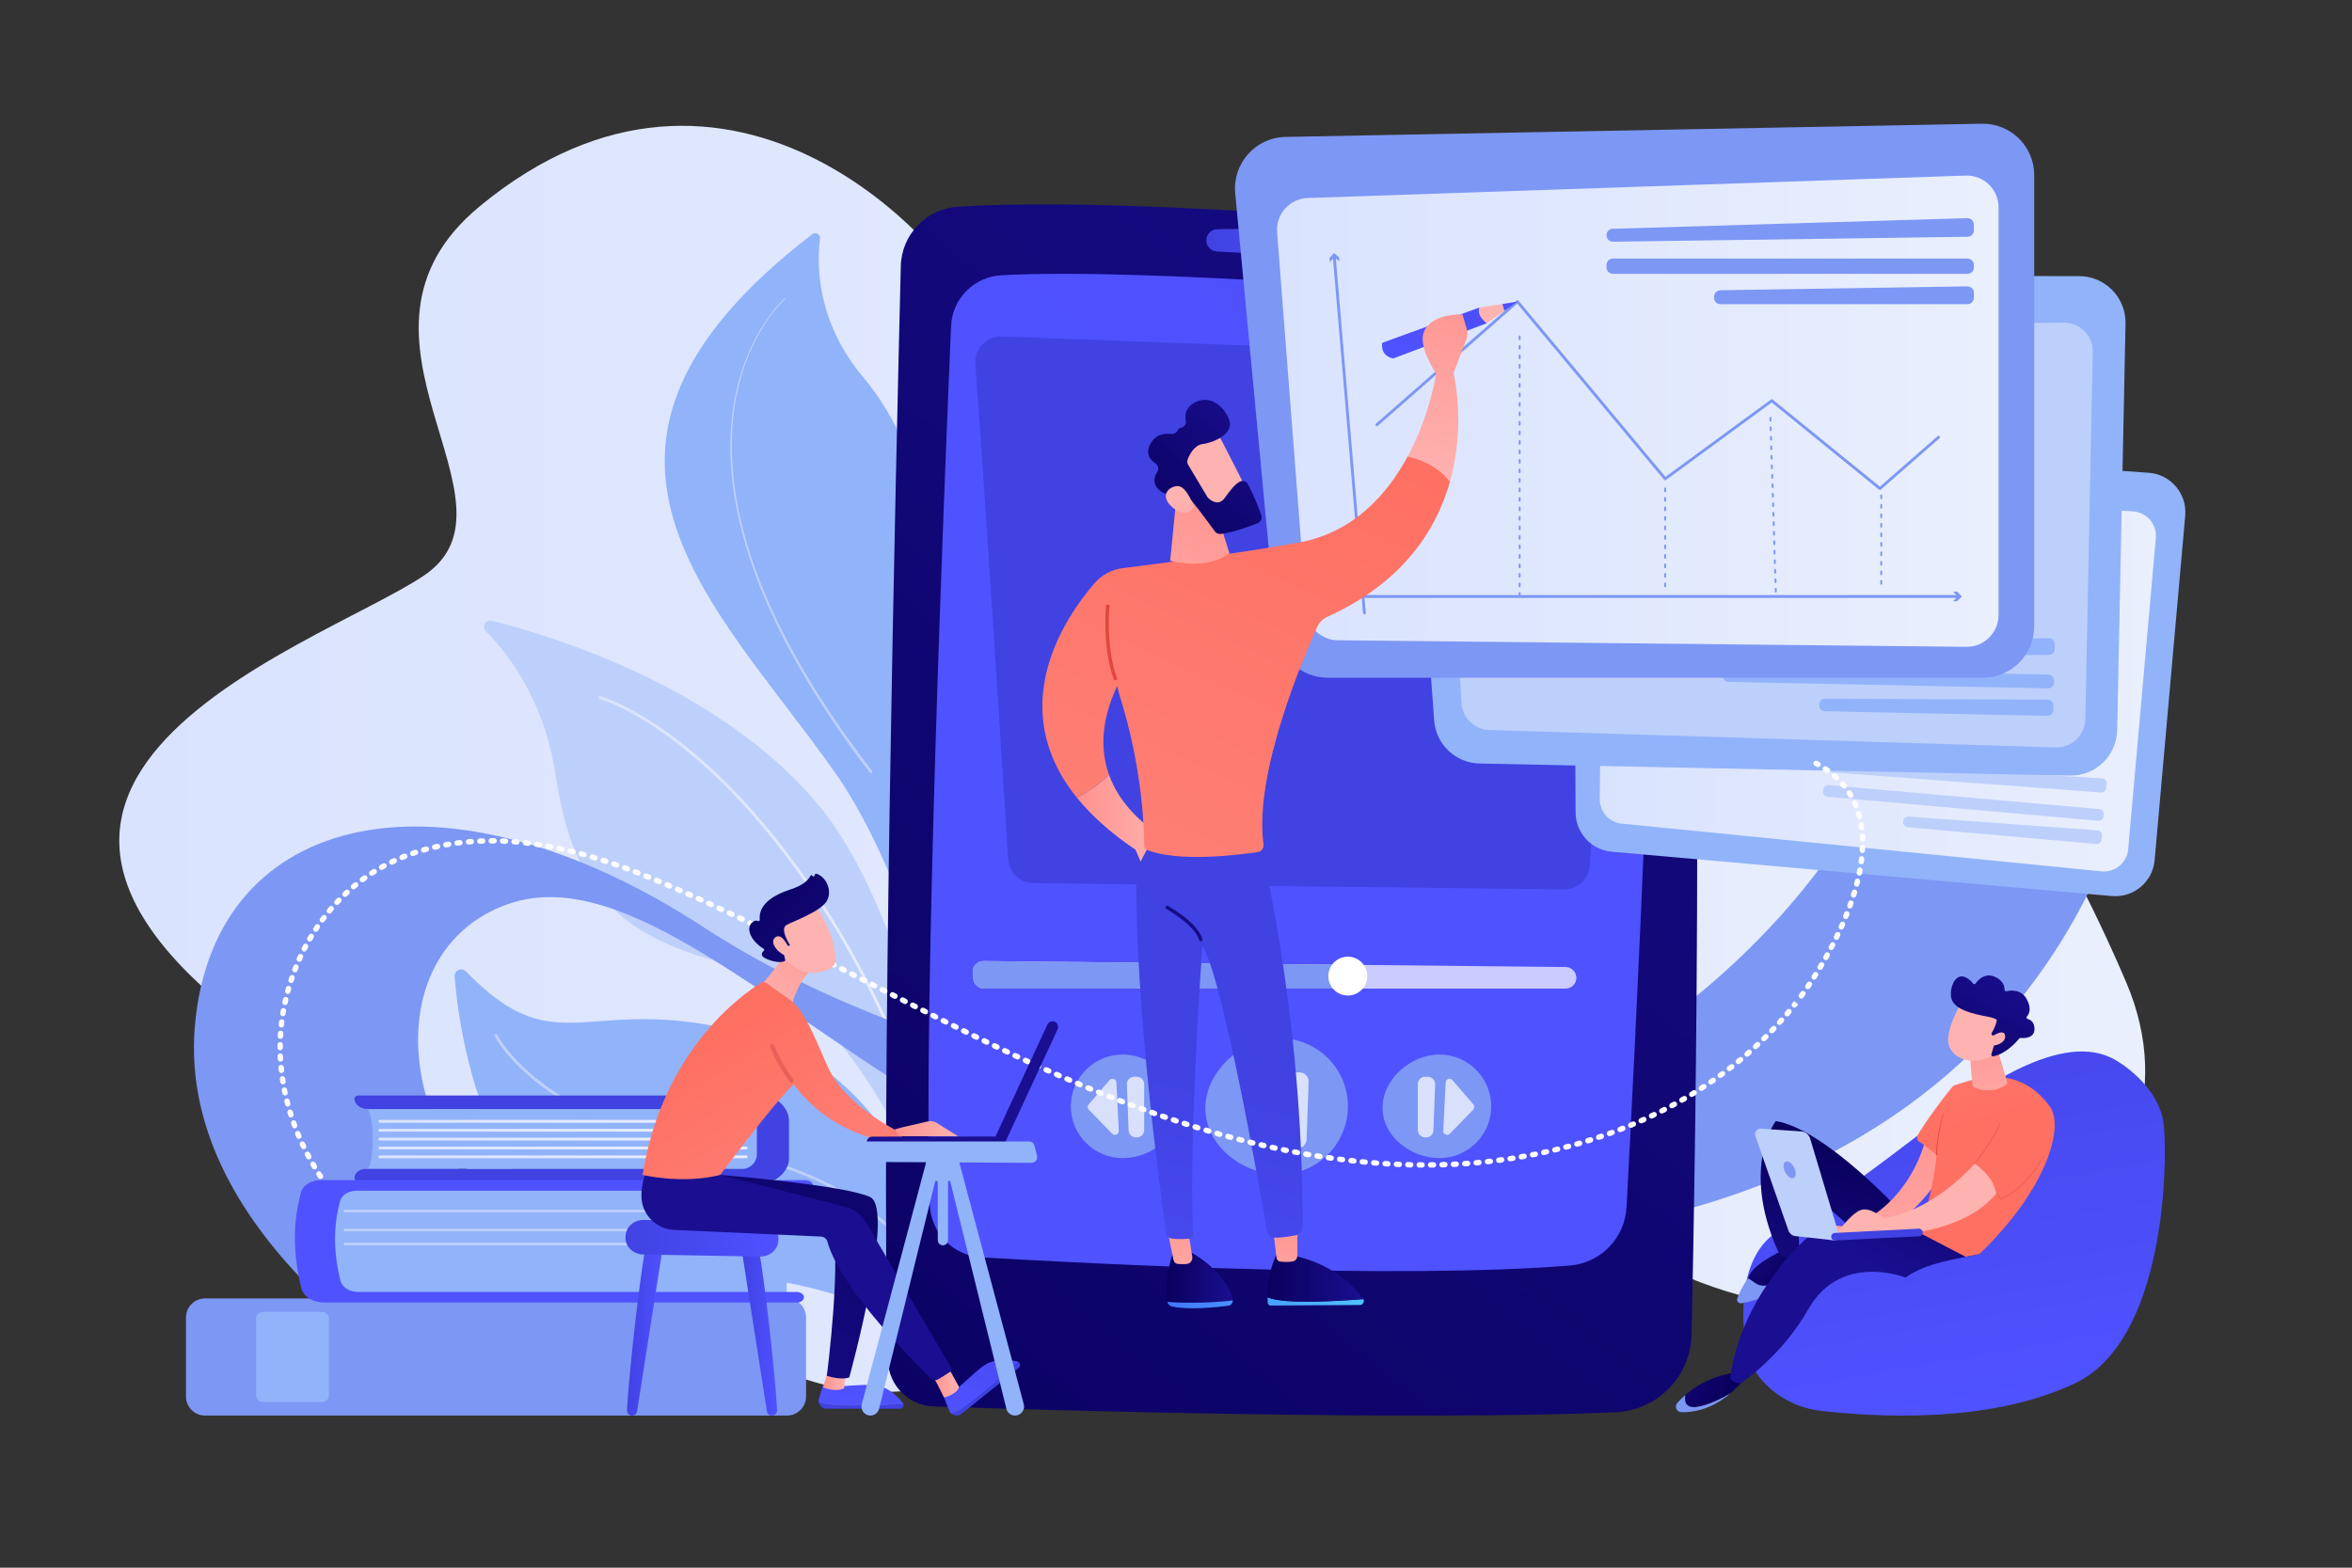 <svg version="1.2" xmlns="http://www.w3.org/2000/svg" viewBox="0 0 2475 1650" width="2475" height="1650">
	<rect x="0" y="0" width="2475" height="1650" fill="#333333" stroke="none"/>
	<title>20945183-ai</title>
	<defs>
		<linearGradient id="g1" x1="125.7" y1="132.4" x2="2257.3" y2="132.4" gradientUnits="userSpaceOnUse">
			<stop offset="0" stop-color="#dae3fe"/>
			<stop offset="1" stop-color="#e9effd"/>
		</linearGradient>
		<linearGradient id="g2" x1="630" y1="732.7" x2="1042.1" y2="732.7" gradientUnits="userSpaceOnUse">
			<stop offset="0" stop-color="#dae3fe"/>
			<stop offset="1" stop-color="#e9effd"/>
		</linearGradient>
		<linearGradient id="g3" x1="-217.9" y1="995.5" x2="1269.3" y2="-836.4" gradientUnits="userSpaceOnUse">
			<stop offset="0" stop-color="#09005d"/>
			<stop offset="1" stop-color="#1a0f91"/>
		</linearGradient>
		<linearGradient id="g4" x1="3954.4" y1="-1060.8" x2="2108.2" y2="1300.9" gradientUnits="userSpaceOnUse">
			<stop offset="0" stop-color="#4042e2"/>
			<stop offset="1" stop-color="#4f52ff"/>
		</linearGradient>
		<linearGradient id="g5" x1="1269.4" y1="241" x2="1448.8" y2="241" gradientUnits="userSpaceOnUse">
			<stop offset="0" stop-color="#4042e2"/>
			<stop offset="1" stop-color="#4f52ff"/>
		</linearGradient>
		<linearGradient id="g6" x1="1592.4" y1="1298.2" x2="1537.3" y2="2230.1" gradientUnits="userSpaceOnUse">
			<stop offset="0" stop-color="#4042e2"/>
			<stop offset="1" stop-color="#4f52ff"/>
		</linearGradient>
		<linearGradient id="g7" x1="1683.4" y1="509.2" x2="2268.7" y2="509.2" gradientUnits="userSpaceOnUse">
			<stop offset="0" stop-color="#dae3fe"/>
			<stop offset="1" stop-color="#e9effd"/>
		</linearGradient>
		<linearGradient id="g8" x1="1343.8" y1="184.8" x2="2103.1" y2="184.8" gradientUnits="userSpaceOnUse">
			<stop offset="0" stop-color="#dae3fe"/>
			<stop offset="1" stop-color="#e9effd"/>
		</linearGradient>
		<linearGradient id="g9" x1="1227.2" y1="1316.3" x2="1297.3" y2="1316.3" gradientUnits="userSpaceOnUse">
			<stop offset="0" stop-color="#09005d"/>
			<stop offset="1" stop-color="#1a0f91"/>
		</linearGradient>
		<linearGradient id="g10" x1="1390.2" y1="1279.8" x2="1166.8" y2="1455.2" gradientUnits="userSpaceOnUse">
			<stop offset="0" stop-color="#53d8ff"/>
			<stop offset="1" stop-color="#3840f7"/>
		</linearGradient>
		<linearGradient id="g11" x1="1793.9" y1="93.6" x2="1492.8" y2="405.6" gradientUnits="userSpaceOnUse">
			<stop offset="0" stop-color="#4042e2"/>
			<stop offset="1" stop-color="#4f52ff"/>
		</linearGradient>
		<linearGradient id="g12" x1="1547.2" y1="143.3" x2="1564.3" y2="241.7" gradientUnits="userSpaceOnUse">
			<stop offset="0" stop-color="#ff928e"/>
			<stop offset="1" stop-color="#feb3b1"/>
		</linearGradient>
		<linearGradient id="g13" x1="1663.4" y1="234.7" x2="1587.6" y2="332.7" gradientUnits="userSpaceOnUse">
			<stop offset="0" stop-color="#4042e2"/>
			<stop offset="1" stop-color="#4f52ff"/>
		</linearGradient>
		<linearGradient id="g14" x1="1133.3" y1="815.1" x2="1226.7" y2="815.1" gradientUnits="userSpaceOnUse">
			<stop offset="0" stop-color="#ff928e"/>
			<stop offset="1" stop-color="#feb3b1"/>
		</linearGradient>
		<linearGradient id="g15" x1="1273" y1="1264.8" x2="1258.9" y2="1388.1" gradientUnits="userSpaceOnUse">
			<stop offset="0" stop-color="#ff928e"/>
			<stop offset="1" stop-color="#feb3b1"/>
		</linearGradient>
		<linearGradient id="g16" x1="1453.9" y1="1320.3" x2="1188.4" y2="1528.8" gradientUnits="userSpaceOnUse">
			<stop offset="0" stop-color="#53d8ff"/>
			<stop offset="1" stop-color="#3840f7"/>
		</linearGradient>
		<linearGradient id="g17" x1="1333.9" y1="1321.2" x2="1434.7" y2="1321.2" gradientUnits="userSpaceOnUse">
			<stop offset="0" stop-color="#09005d"/>
			<stop offset="1" stop-color="#1a0f91"/>
		</linearGradient>
		<linearGradient id="g18" x1="1392.6" y1="1280.5" x2="1378.9" y2="1400.6" gradientUnits="userSpaceOnUse">
			<stop offset="0" stop-color="#ff928e"/>
			<stop offset="1" stop-color="#feb3b1"/>
		</linearGradient>
		<linearGradient id="g19" x1="1803.7" y1="1274.5" x2="1699.8" y2="1684" gradientUnits="userSpaceOnUse">
			<stop offset="0" stop-color="#4042e2"/>
			<stop offset="1" stop-color="#4f52ff"/>
		</linearGradient>
		<linearGradient id="g20" x1="1648.4" y1="564.6" x2="1182.7" y2="1586.5" gradientUnits="userSpaceOnUse">
			<stop offset="0" stop-color="#fe7062"/>
			<stop offset="1" stop-color="#ff928e"/>
		</linearGradient>
		<linearGradient id="g21" x1="1628.8" y1="302.6" x2="1594.2" y2="523.7" gradientUnits="userSpaceOnUse">
			<stop offset="0" stop-color="#ff928e"/>
			<stop offset="1" stop-color="#feb3b1"/>
		</linearGradient>
		<linearGradient id="g22" x1="1579.6" y1="298.8" x2="1545.5" y2="517.5" gradientUnits="userSpaceOnUse">
			<stop offset="0" stop-color="#ff928e"/>
			<stop offset="1" stop-color="#feb3b1"/>
		</linearGradient>
		<linearGradient id="g23" x1="1327.1" y1="514.8" x2="1272.1" y2="752.7" gradientUnits="userSpaceOnUse">
			<stop offset="0" stop-color="#ff928e"/>
			<stop offset="1" stop-color="#feb3b1"/>
		</linearGradient>
		<linearGradient id="g24" x1="1597.7" y1="383.2" x2="1432.5" y2="493.3" gradientUnits="userSpaceOnUse">
			<stop offset="0" stop-color="#ff928e"/>
			<stop offset="1" stop-color="#feb3b1"/>
		</linearGradient>
		<linearGradient id="g25" x1="1122.6" y1="483.7" x2="1250.3" y2="348.1" gradientUnits="userSpaceOnUse">
			<stop offset="0" stop-color="#09005d"/>
			<stop offset="1" stop-color="#1a0f91"/>
		</linearGradient>
		<linearGradient id="g26" x1="1230" y1="631.3" x2="1225.4" y2="524.2" gradientUnits="userSpaceOnUse">
			<stop offset="0" stop-color="#ff928e"/>
			<stop offset="1" stop-color="#feb3b1"/>
		</linearGradient>
		<linearGradient id="g27" x1="934.2" y1="833.5" x2="19" y2="1000.3" gradientUnits="userSpaceOnUse">
			<stop offset="0" stop-color="#e1473d"/>
			<stop offset="1" stop-color="#e9605a"/>
		</linearGradient>
		<linearGradient id="g28" x1="1361.2" y1="817.1" x2="1244" y2="1025.7" gradientUnits="userSpaceOnUse">
			<stop offset="0" stop-color="#09005d"/>
			<stop offset="1" stop-color="#1a0f91"/>
		</linearGradient>
		<linearGradient id="g29" x1="2195.3" y1="836.2" x2="2301.4" y2="1447.7" gradientUnits="userSpaceOnUse">
			<stop offset="0" stop-color="#4042e2"/>
			<stop offset="1" stop-color="#4f52ff"/>
		</linearGradient>
		<linearGradient id="g30" x1="1851.3" y1="1375.6" x2="1800.4" y2="1322.5" gradientUnits="userSpaceOnUse">
			<stop offset="0" stop-color="#09005d"/>
			<stop offset="1" stop-color="#1a0f91"/>
		</linearGradient>
		<linearGradient id="g31" x1="2011.5" y1="1225.4" x2="1956.7" y2="1431.7" gradientUnits="userSpaceOnUse">
			<stop offset="0" stop-color="#09005d"/>
			<stop offset="1" stop-color="#1a0f91"/>
		</linearGradient>
		<linearGradient id="g32" x1="1803.1" y1="1488.3" x2="1709.9" y2="1420" gradientUnits="userSpaceOnUse">
			<stop offset="0" stop-color="#09005d"/>
			<stop offset="1" stop-color="#1a0f91"/>
		</linearGradient>
		<linearGradient id="g33" x1="2134.5" y1="1210.3" x2="2042.5" y2="1375.7" gradientUnits="userSpaceOnUse">
			<stop offset="0" stop-color="#09005d"/>
			<stop offset="1" stop-color="#1a0f91"/>
		</linearGradient>
		<linearGradient id="g34" x1="2014.1" y1="1159.9" x2="2032.3" y2="1417.6" gradientUnits="userSpaceOnUse">
			<stop offset="0" stop-color="#ff928e"/>
			<stop offset="1" stop-color="#feb3b1"/>
		</linearGradient>
		<linearGradient id="g35" x1="1931.1" y1="1224.5" x2="1823.7" y2="847.7" gradientUnits="userSpaceOnUse">
			<stop offset="0" stop-color="#fe7062"/>
			<stop offset="1" stop-color="#ff928e"/>
		</linearGradient>
		<linearGradient id="g36" x1="2036.3" y1="1099" x2="2034.3" y2="1213.6" gradientUnits="userSpaceOnUse">
			<stop offset="0" stop-color="#ff928e"/>
			<stop offset="1" stop-color="#feb3b1"/>
		</linearGradient>
		<linearGradient id="g37" x1="2106.5" y1="1063" x2="2139.9" y2="1199.1" gradientUnits="userSpaceOnUse">
			<stop offset="0" stop-color="#ff928e"/>
			<stop offset="1" stop-color="#feb3b1"/>
		</linearGradient>
		<linearGradient id="g38" x1="5990.6" y1="-277.2" x2="5865.8" y2="-229.4" gradientUnits="userSpaceOnUse">
			<stop offset="0" stop-color="#ff928e"/>
			<stop offset="1" stop-color="#feb3b1"/>
		</linearGradient>
		<linearGradient id="g39" x1="1983.8" y1="1135.8" x2="2067.7" y2="985.6" gradientUnits="userSpaceOnUse">
			<stop offset="0" stop-color="#09005d"/>
			<stop offset="1" stop-color="#1a0f91"/>
		</linearGradient>
		<linearGradient id="g40" x1="6615.6" y1="-129.1" x2="6471" y2="-73.7" gradientUnits="userSpaceOnUse">
			<stop offset="0" stop-color="#ff928e"/>
			<stop offset="1" stop-color="#feb3b1"/>
		</linearGradient>
		<linearGradient id="g41" x1="1971.8" y1="1313.4" x2="1931.1" y2="1394.4" gradientUnits="userSpaceOnUse">
			<stop offset="0" stop-color="#4042e2"/>
			<stop offset="1" stop-color="#4f52ff"/>
		</linearGradient>
		<linearGradient id="g42" x1="2037.4" y1="1171.6" x2="2045.5" y2="1171.6" gradientUnits="userSpaceOnUse">
			<stop offset="0" stop-color="#e1473d"/>
			<stop offset="1" stop-color="#e9605a"/>
		</linearGradient>
		<linearGradient id="g43" x1="2044.6" y1="875.5" x2="2090.4" y2="1051.5" gradientUnits="userSpaceOnUse">
			<stop offset="0" stop-color="#e1473d"/>
			<stop offset="1" stop-color="#e9605a"/>
		</linearGradient>
		<linearGradient id="g44" x1="2031.9" y1="767.7" x2="2088.3" y2="984.5" gradientUnits="userSpaceOnUse">
			<stop offset="0" stop-color="#e1473d"/>
			<stop offset="1" stop-color="#e9605a"/>
		</linearGradient>
		<linearGradient id="g45" x1="602.3" y1="1297.6" x2="478.6" y2="2070.3" gradientUnits="userSpaceOnUse">
			<stop offset="0" stop-color="#4042e2"/>
			<stop offset="1" stop-color="#4f52ff"/>
		</linearGradient>
		<linearGradient id="g46" x1="398.3" y1="1178.7" x2="786.7" y2="1178.7" gradientUnits="userSpaceOnUse">
			<stop offset="0" stop-color="#dae3fe"/>
			<stop offset="1" stop-color="#e9effd"/>
		</linearGradient>
		<linearGradient id="g47" x1="398.3" y1="1188.1" x2="786.7" y2="1188.1" gradientUnits="userSpaceOnUse">
			<stop offset="0" stop-color="#dae3fe"/>
			<stop offset="1" stop-color="#e9effd"/>
		</linearGradient>
		<linearGradient id="g48" x1="398.3" y1="1197.4" x2="786.7" y2="1197.4" gradientUnits="userSpaceOnUse">
			<stop offset="0" stop-color="#dae3fe"/>
			<stop offset="1" stop-color="#e9effd"/>
		</linearGradient>
		<linearGradient id="g49" x1="398.3" y1="1206.8" x2="786.7" y2="1206.8" gradientUnits="userSpaceOnUse">
			<stop offset="0" stop-color="#dae3fe"/>
			<stop offset="1" stop-color="#e9effd"/>
		</linearGradient>
		<linearGradient id="g50" x1="398.3" y1="1216.1" x2="786.7" y2="1216.1" gradientUnits="userSpaceOnUse">
			<stop offset="0" stop-color="#dae3fe"/>
			<stop offset="1" stop-color="#e9effd"/>
		</linearGradient>
		<linearGradient id="g51" x1="868.7" y1="606.3" x2="753.4" y2="930.6" gradientUnits="userSpaceOnUse">
			<stop offset="0" stop-color="#4042e2"/>
			<stop offset="1" stop-color="#4f52ff"/>
		</linearGradient>
		<linearGradient id="g52" x1="659.8" y1="1311" x2="697.1" y2="1311" gradientUnits="userSpaceOnUse">
			<stop offset="0" stop-color="#4042e2"/>
			<stop offset="1" stop-color="#4f52ff"/>
		</linearGradient>
		<linearGradient id="g53" x1="780.4" y1="1311" x2="817.7" y2="1311" gradientUnits="userSpaceOnUse">
			<stop offset="0" stop-color="#4042e2"/>
			<stop offset="1" stop-color="#4f52ff"/>
		</linearGradient>
		<linearGradient id="g54" x1="658.2" y1="1284" x2="819.1" y2="1284" gradientUnits="userSpaceOnUse">
			<stop offset="0" stop-color="#4042e2"/>
			<stop offset="1" stop-color="#4f52ff"/>
		</linearGradient>
		<linearGradient id="g55" x1="912.5" y1="1394.6" x2="943.9" y2="1007" gradientUnits="userSpaceOnUse">
			<stop offset="0" stop-color="#4042e2"/>
			<stop offset="1" stop-color="#4f52ff"/>
		</linearGradient>
		<linearGradient id="g56" x1="940.1" y1="1265.5" x2="909.4" y2="1477.7" gradientUnits="userSpaceOnUse">
			<stop offset="0" stop-color="#4042e2"/>
			<stop offset="1" stop-color="#4f52ff"/>
		</linearGradient>
		<linearGradient id="g57" x1="866.1" y1="1442.2" x2="890.2" y2="1442.2" gradientUnits="userSpaceOnUse">
			<stop offset="0" stop-color="#ff928e"/>
			<stop offset="1" stop-color="#feb3b1"/>
		</linearGradient>
		<linearGradient id="g58" x1="1016.7" y1="1418" x2="1042.9" y2="1094.4" gradientUnits="userSpaceOnUse">
			<stop offset="0" stop-color="#4042e2"/>
			<stop offset="1" stop-color="#4f52ff"/>
		</linearGradient>
		<linearGradient id="g59" x1="1079" y1="1324.2" x2="1053.8" y2="1498.6" gradientUnits="userSpaceOnUse">
			<stop offset="0" stop-color="#4042e2"/>
			<stop offset="1" stop-color="#4f52ff"/>
		</linearGradient>
		<linearGradient id="g60" x1="1084.8" y1="1205.2" x2="826.3" y2="1609.7" gradientUnits="userSpaceOnUse">
			<stop offset="0" stop-color="#09005d"/>
			<stop offset="1" stop-color="#1a0f91"/>
		</linearGradient>
		<linearGradient id="g61" x1="980.4" y1="1438.3" x2="1009.2" y2="1438.3" gradientUnits="userSpaceOnUse">
			<stop offset="0" stop-color="#ff928e"/>
			<stop offset="1" stop-color="#feb3b1"/>
		</linearGradient>
		<linearGradient id="g62" x1="1617.5" y1="678.3" x2="1306" y2="1019.8" gradientUnits="userSpaceOnUse">
			<stop offset="0" stop-color="#09005d"/>
			<stop offset="1" stop-color="#1a0f91"/>
		</linearGradient>
		<linearGradient id="g63" x1="914.3" y1="984.1" x2="831.1" y2="1099.9" gradientUnits="userSpaceOnUse">
			<stop offset="0" stop-color="#ff928e"/>
			<stop offset="1" stop-color="#feb3b1"/>
		</linearGradient>
		<linearGradient id="g64" x1="887.2" y1="1013.8" x2="1112" y2="1382.9" gradientUnits="userSpaceOnUse">
			<stop offset="0" stop-color="#fe7062"/>
			<stop offset="1" stop-color="#ff928e"/>
		</linearGradient>
		<linearGradient id="g65" x1="1140.7" y1="650.4" x2="972.9" y2="934.6" gradientUnits="userSpaceOnUse">
			<stop offset="0" stop-color="#e1473d"/>
			<stop offset="1" stop-color="#e9605a"/>
		</linearGradient>
		<linearGradient id="g66" x1="941.7" y1="1180" x2="1008.2" y2="1180" gradientUnits="userSpaceOnUse">
			<stop offset="0" stop-color="#ff928e"/>
			<stop offset="1" stop-color="#feb3b1"/>
		</linearGradient>
		<linearGradient id="g67" x1="-546.8" y1="-883.3" x2="-456.5" y2="-771.4" gradientUnits="userSpaceOnUse">
			<stop offset="0" stop-color="#ff928e"/>
			<stop offset="1" stop-color="#feb3b1"/>
		</linearGradient>
		<linearGradient id="g68" x1="823" y1="868.7" x2="982.1" y2="1026" gradientUnits="userSpaceOnUse">
			<stop offset="0" stop-color="#09005d"/>
			<stop offset="1" stop-color="#1a0f91"/>
		</linearGradient>
		<linearGradient id="g69" x1="-346.9" y1="-570.6" x2="-270.8" y2="-476.2" gradientUnits="userSpaceOnUse">
			<stop offset="0" stop-color="#ff928e"/>
			<stop offset="1" stop-color="#feb3b1"/>
		</linearGradient>
		<linearGradient id="g70" x1="990.2" y1="737" x2="988.2" y2="916.6" gradientUnits="userSpaceOnUse">
			<stop offset="0" stop-color="#09005d"/>
			<stop offset="1" stop-color="#1a0f91"/>
		</linearGradient>
		<linearGradient id="g71" x1="1211" y1="743.3" x2="1209" y2="921.5" gradientUnits="userSpaceOnUse">
			<stop offset="0" stop-color="#09005d"/>
			<stop offset="1" stop-color="#1a0f91"/>
		</linearGradient>
	</defs>
	<style>
		.s0 { fill: url(#g1) } 
		.s1 { fill: #91b3fa } 
		.s2 { fill: #bdd0fb } 
		.s3 { fill: url(#g2) } 
		.s4 { fill: #7d97f4 } 
		.s5 { fill: url(#g3) } 
		.s6 { fill: url(#g4) } 
		.s7 { fill: url(#g5) } 
		.s8 { fill: url(#g6) } 
		.s9 { opacity: .7;fill: #ffffff } 
		.s10 { fill: #ffffff } 
		.s11 { fill: url(#g7) } 
		.s12 { fill: url(#g8) } 
		.s13 { fill: url(#g9) } 
		.s14 { fill: url(#g10) } 
		.s15 { fill: url(#g11) } 
		.s16 { fill: url(#g12) } 
		.s17 { fill: url(#g13) } 
		.s18 { fill: url(#g14) } 
		.s19 { fill: url(#g15) } 
		.s20 { fill: url(#g16) } 
		.s21 { fill: url(#g17) } 
		.s22 { fill: url(#g18) } 
		.s23 { fill: url(#g19) } 
		.s24 { fill: url(#g20) } 
		.s25 { fill: url(#g21) } 
		.s26 { fill: url(#g22) } 
		.s27 { fill: url(#g23) } 
		.s28 { fill: url(#g24) } 
		.s29 { fill: url(#g25) } 
		.s30 { fill: url(#g26) } 
		.s31 { fill: url(#g27) } 
		.s32 { fill: url(#g28) } 
		.s33 { fill: url(#g29) } 
		.s34 { fill: url(#g30) } 
		.s35 { fill: url(#g31) } 
		.s36 { fill: url(#g32) } 
		.s37 { fill: url(#g33) } 
		.s38 { fill: url(#g34) } 
		.s39 { fill: url(#g35) } 
		.s40 { fill: url(#g36) } 
		.s41 { fill: url(#g37) } 
		.s42 { fill: url(#g38) } 
		.s43 { fill: url(#g39) } 
		.s44 { fill: url(#g40) } 
		.s45 { fill: url(#g41) } 
		.s46 { fill: url(#g42) } 
		.s47 { fill: url(#g43) } 
		.s48 { fill: url(#g44) } 
		.s49 { fill: #fcfcfc } 
		.s50 { fill: url(#g45) } 
		.s51 { fill: url(#g46) } 
		.s52 { fill: url(#g47) } 
		.s53 { fill: url(#g48) } 
		.s54 { fill: url(#g49) } 
		.s55 { fill: url(#g50) } 
		.s56 { fill: url(#g51) } 
		.s57 { fill: url(#g52) } 
		.s58 { fill: url(#g53) } 
		.s59 { fill: url(#g54) } 
		.s60 { fill: url(#g55) } 
		.s61 { fill: url(#g56) } 
		.s62 { fill: url(#g57) } 
		.s63 { fill: url(#g58) } 
		.s64 { fill: url(#g59) } 
		.s65 { fill: url(#g60) } 
		.s66 { fill: url(#g61) } 
		.s67 { fill: url(#g62) } 
		.s68 { fill: url(#g63) } 
		.s69 { fill: url(#g64) } 
		.s70 { fill: url(#g65) } 
		.s71 { fill: url(#g66) } 
		.s72 { fill: url(#g67) } 
		.s73 { fill: url(#g68) } 
		.s74 { fill: url(#g69) } 
		.s75 { fill: url(#g70) } 
		.s76 { fill: url(#g71) } 
	</style>
	<g id="_Artboards_">
	</g>
	<g id="Background">
	</g>
	<g id="Illustration">
		<g id="&lt;Group&gt;">
			<path id="&lt;Path&gt;" class="s0" d="m504.6 217.3c-165.3 136.7 55.7 312.1-58.8 388.7-114.5 76.6-588.8 225.9-111.2 522.2 477.6 296.3 501.8 440.2 842.7 252.6 341-187.6 305.5-168.9 586-42 280.6 126.8 573.9-70.5 474.2-304.7-99.7-234.2-163.2-231.3-49.4-380.9 113.9-149.5-64.2-563.4-456.1-243.5-391.9 319.8-637.2 81-680.3-38.6-43-119.6-285.8-369.8-547.1-153.8z"/>
			<g id="&lt;Group&gt;">
				<path id="&lt;Path&gt;" class="s1" d="m1032.7 1463.9c0 0-39.4-313-230.1-371.2-182.8-55.8-211.3 34.3-312.1-70.2-4.6-4.8-12.7-1.2-12.1 5.4 5.7 70.9 40.4 307.7 247.7 312 239.5 5 306.6 124 306.6 124z"/>
				<path id="&lt;Path&gt;" class="s2" d="m1020.3 1416.6c-0.5 0-1-0.3-1.3-0.8l-3.3-6.3c-42.8-80.2-91.2-171-267.4-198.4-94.2-14.6-151.1-46.6-182.2-70.8-33.8-26.4-45.2-49-45.6-50-0.4-0.7-0.1-1.6 0.6-2 0.8-0.4 1.7 0 2.1 0.7 0.1 0.2 11.5 23.1 44.9 49 30.9 24 87.2 55.7 180.6 70.2 79.2 12.2 139.9 38.6 185.7 80.6 39.9 36.7 63.3 80.6 83.9 119.3l3.4 6.3c0.3 0.7 0.1 1.6-0.7 2q-0.3 0.2-0.7 0.2z"/>
			</g>
			<g id="&lt;Group&gt;">
				<path id="&lt;Path&gt;" class="s2" d="m1051.6 1475.6l-21.2-7.1c-21.9-148.8-106.3-412.7-268.6-454.8-110-28.6-158.8-76.1-176.8-196.2-11.9-80.1-49.8-129.2-73.7-152.9-4.9-4.9-0.3-13 6.3-11.3 67 16.9 243.7 71.5 345.9 196.6 128 156.6 188.1 625.7 188.1 625.7z"/>
				<path id="&lt;Path&gt;" class="s3" d="m1040.6 1425.5c-0.7 0-1.4-0.5-1.5-1.2-0.1-0.7-10.4-64.9-35.8-152.8-23.6-81.1-65.2-199.6-130-303.3-64.7-103.7-127.2-161.4-168.3-191.6-44.3-32.6-73.6-40.9-73.9-41-0.8-0.2-1.3-1-1.1-1.8 0.2-0.8 1-1.3 1.9-1.1 0.2 0.1 30.1 8.5 74.9 41.5 41.2 30.3 104 88.3 169.1 192.4 65 104.1 106.7 222.8 130.2 304.1 25.6 88.1 35.9 152.4 36 153.1 0.1 0.8-0.5 1.6-1.3 1.7q-0.1 0-0.2 0z"/>
			</g>
			<g id="&lt;Group&gt;">
				<path id="&lt;Path&gt;" class="s1" d="m1069.8 1403.9c-1.1 4.5-7.5 4.2-8.2-0.4-12.3-80.4-71-431.6-183.4-591.1-125.9-178.7-317.7-339.5-23.5-565.9 3.6-2.8 8.8 0.2 8.2 4.7-3.3 25.8-4.4 86.5 45.6 146 65.7 78.2 108.6 231.1 43.7 414.8 0 0 149.6 460.4 117.6 591.9z"/>
				<path id="&lt;Path&gt;" class="s2" d="m826.3 314.6c0 0-1.6 1.4-4.3 4.3-2.8 2.9-6.6 7.3-11.1 13.4-4.4 6-9.4 13.7-14.3 22.9-2.4 4.6-4.8 9.6-7.2 14.9-2.3 5.4-4.5 11.1-6.6 17.2-4 12.2-7.4 25.7-9.7 40.2-1.1 7.3-1.8 14.8-2.4 22.5-0.5 7.7-0.7 15.6-0.6 23.7 0.3 16 1.8 32.5 4.5 49.2 2.8 16.6 6.8 33.3 11.6 49.7 4.9 16.4 10.7 32.6 17.1 48.1 6.4 15.6 13.4 30.7 20.7 45 7.2 14.4 14.8 27.9 22.2 40.7 3.8 6.3 7.3 12.5 11.1 18.3q2.7 4.4 5.4 8.7 2.7 4.2 5.3 8.2 2.7 4.1 5.2 7.9 2.6 3.8 5.1 7.5 2.4 3.6 4.8 7 2.4 3.4 4.6 6.7c6 8.5 11.4 15.8 15.8 21.9 4.5 6 8.1 10.7 10.5 13.9 2.4 3.2 3.7 4.9 3.7 4.9 0.5 0.7 0.4 1.6-0.2 2.1-0.7 0.5-1.6 0.4-2.1-0.3 0 0-1.3-1.7-3.8-4.9-2.4-3.2-6-7.9-10.4-14-4.4-6.1-9.8-13.4-15.8-22q-2.2-3.3-4.6-6.7-2.4-3.4-4.8-7.1-2.5-3.6-5.1-7.5-2.5-3.9-5.1-7.9-2.6-4.1-5.3-8.3-2.7-4.3-5.4-8.7c-3.8-5.9-7.3-12.1-11.1-18.5-7.4-12.8-14.9-26.4-22.1-40.8-7.2-14.4-14.2-29.6-20.6-45.2-6.3-15.7-12.1-31.9-16.9-48.5-4.8-16.5-8.7-33.2-11.5-49.9-2.6-16.8-4.2-33.4-4.4-49.5 0-8.1 0.2-16 0.7-23.8 0.6-7.7 1.4-15.3 2.6-22.6 2.3-14.6 5.7-28.2 9.9-40.4 2.1-6.1 4.3-11.8 6.7-17.2 2.4-5.4 4.8-10.4 7.3-15.1 5-9.2 10-16.9 14.5-22.9 4.4-6.1 8.3-10.5 11.1-13.4 2.8-3 4.4-4.4 4.4-4.4 0.2-0.2 0.5-0.1 0.7 0 0.1 0.2 0.1 0.5-0.1 0.7z"/>
			</g>
			<path id="&lt;Path&gt;" class="s4" d="m464.1 1461.4c0 0-279-153.6-259-382 20-228.4 263.7-281 535.6-103.3 273 178.4 797.3 278.2 1049.1 68.4 251.8-209.8 252.1-453.4 252.1-453.4l208 188.1c0 0-62.4 560.8-830.5 528.8 0 0-193.2-1.5-410.2-128.5-196.7-115.2-351-270.1-473.6-228.3-151.1 51.6-132.4 304.4 122.6 429.6z"/>
			<g id="&lt;Group&gt;">
				<g id="&lt;Group&gt;">
					<path id="&lt;Path&gt;" class="s5" d="m947.9 280.1c-5 203.1-21.3 903.7-13.5 1152 0.8 26.3 21.9 47.4 48.2 48.2 130.1 4.3 504.3 15.1 717.1 6.2 44.3-1.9 79.5-37.8 80.4-82.1 4.5-213.2 14.2-812.9-9-1087.6-2.8-32.9-28.6-59.1-61.4-62.4-141.7-14.1-518-48.8-701.8-36.8-33.2 2.1-59.2 29.3-60 62.5z"/>
					<path id="&lt;Path&gt;" class="s6" d="m1000.8 343.2c-7.1 166.3-29.5 719.7-22.4 924.4 1 29.9 24.6 54.1 54.5 55.8 123 7.2 438.5 23.1 618.9 8.6 32.5-2.6 58-28.8 59.8-61.4 9.1-169.7 35.4-685 28.5-887.3-1-32.3-26-58.7-58.2-61.6-133.1-11.9-474.9-40.3-628.2-32-28.8 1.6-51.7 24.7-52.9 53.5z"/>
					<path id="&lt;Path&gt;" class="s7" d="m1269.4 253c0 6.3 4.9 11.4 11.1 11.7 30.7 1.6 117.3 6.2 156 8.4 7.6 0.5 13.6-6.4 12.1-13.9l-0.2-1.2c-1-5.2-5.2-9-10.4-9.5-26.2-2.4-105.1-9-157.4-7.2-6.2 0.3-11.2 5.5-11.2 11.7z"/>
				</g>
				<path id="&lt;Path&gt;" class="s8" d="m1026.4 383.3c7.8 101.3 28.6 427.7 34.5 520.9 0.9 14.1 12.5 25.2 26.7 25.3l558 6.6c14.5 0.2 26.6-11.1 27.4-25.6l26.7-505c0.8-15.1-10.9-27.9-26-28.5l-619.4-22.8c-16.1-0.6-29.2 12.9-27.9 29.1z"/>
				<path id="&lt;Path&gt;" class="s4" d="m1418.4 1164.4c0 39.5-32 71.6-71.5 71.6-39.6 0-78.5-30-78.5-69.5 0-39.6 38.9-73.7 78.5-73.7 39.5 0 71.5 32.1 71.5 71.6z"/>
				<path id="&lt;Path&gt;" class="s9" d="m1333.9 1208.4c-4.9 0-8.9-3.7-9.4-8.5l-6.5-60.3c-0.6-5.9 4.3-10.9 10.2-10.4l6.4 0.5c5 0.3 8.8 4.5 8.8 9.4v59.8c0 5.3-4.3 9.5-9.5 9.5z"/>
				<path id="&lt;Path&gt;" class="s9" d="m1354.3 1138.2v60.8c0 5.2 4.2 9.4 9.4 9.5h1.6c5.1 0.1 9.4-4 9.6-9.2l2.2-60.7c0.2-5.4-4.2-9.9-9.5-9.9h-3.8c-5.2 0-9.5 4.3-9.5 9.5z"/>
				<g id="&lt;Group&gt;">
					<path id="&lt;Path&gt;" class="s4" d="m1569.2 1164.4c0 30.1-24.4 54.5-54.6 54.5-30.1 0-59.8-22.8-59.8-52.9 0-30.1 29.7-56.1 59.8-56.1 30.2 0 54.6 24.4 54.6 54.5z"/>
					<path id="&lt;Path&gt;" class="s9" d="m1492 1140.9v48.6c0 4.2 3.4 7.5 7.5 7.6h1.3c4.1 0 7.5-3.2 7.6-7.3l1.8-48.6c0.2-4.3-3.3-7.9-7.6-7.9h-3c-4.2 0-7.6 3.4-7.6 7.6z"/>
					<path id="&lt;Path&gt;" class="s9" d="m1521.3 1139.3l-2.6 50.8c-0.2 3.8 4.4 5.8 7 3.1l24.6-25.3c1.4-1.5 1.5-3.9 0.1-5.5l-22-25.6c-2.4-2.8-7-1.2-7.1 2.5z"/>
				</g>
				<g id="&lt;Group&gt;">
					<path id="&lt;Path&gt;" class="s4" d="m1126.8 1164.4c0 30.1 24.5 54.5 54.6 54.5 30.1 0 59.8-22.8 59.8-52.9 0-30.1-29.7-56.1-59.8-56.1-30.1 0-54.6 24.4-54.6 54.5z"/>
					<path id="&lt;Path&gt;" class="s9" d="m1204 1140.9v48.6c0 4.2-3.4 7.5-7.5 7.6h-1.3c-4.1 0-7.5-3.2-7.6-7.3l-1.8-48.6c-0.1-4.3 3.3-7.9 7.6-7.9h3c4.2 0 7.6 3.4 7.6 7.6z"/>
					<path id="&lt;Path&gt;" class="s9" d="m1174.8 1139.3l2.5 50.8c0.2 3.8-4.3 5.8-7 3.1l-24.6-25.3c-1.4-1.5-1.5-3.9-0.1-5.5l22-25.6c2.4-2.8 7-1.2 7.2 2.5z"/>
				</g>
				<path id="&lt;Path&gt;" class="s9" d="m1023.6 1024l0.6 6.3c0.6 5.8 5.5 10.2 11.3 10.2h612c6.3 0 11.3-5.1 11.3-11.3 0-6.3-5-11.3-11.2-11.4l-612.6-6.3c-6.7-0.1-12.1 5.8-11.4 12.5z"/>
				<path id="&lt;Path&gt;" class="s4" d="m1415.3 1033.2c-0.7-5.8-1.6-11.8-2.5-17.8l-377.8-3.9c-6.7-0.1-12.1 5.8-11.4 12.5l0.6 6.3c0.6 5.8 5.5 10.2 11.3 10.2h380.8c-0.4-2.6-0.7-5-1-7.3z"/>
				<path id="&lt;Path&gt;" class="s10" d="m1438.8 1027.4c0 11.3-9.2 20.4-20.5 20.4-11.3 0-20.5-9.1-20.5-20.4 0-11.3 9.2-20.5 20.5-20.5 11.3 0 20.5 9.2 20.5 20.5z"/>
				<g id="&lt;Group&gt;">
					<path id="&lt;Path&gt;" class="s1" d="m2222.3 943.1l-526.5-46.7c-21.3-1.9-37.7-19.8-37.8-41.2l-2-354.9c-0.1-24.2 20.3-43.4 44.4-41.7l560.6 39c23.2 1.6 40.5 22 38.5 45.1l-32.2 362.7c-2 22.8-22.2 39.7-45 37.7z"/>
					<path id="&lt;Path&gt;" class="s11" d="m1686.9 534.6l-3.5 306.5c-0.1 13.3 9.9 24.5 23.2 25.8l504.7 50.2c14.3 1.4 26.9-9.1 28.2-23.3l29.1-327.7c1.2-14.5-9.7-27.1-24.2-27.9l-530.4-28.9c-14.6-0.8-26.9 10.7-27.1 25.3z"/>
					<path id="&lt;Path&gt;" class="s2" d="m1926.2 802.4l285.7 16.8c2.9 0.1 5.1 2.7 4.9 5.6l-0.5 4.6c-0.2 2.8-2.7 4.9-5.5 4.7l-285.3-21.3c-2.9-0.2-5-2.8-4.8-5.7 0.3-2.8 2.7-4.9 5.5-4.7z"/>
					<path id="&lt;Path&gt;" class="s2" d="m1918.6 831l-0.2 2c-0.2 2.8 1.9 5.4 4.7 5.6l285 25.3c2.8 0.2 5.3-1.9 5.6-4.7l0.2-2c0.2-2.8-1.9-5.4-4.7-5.6l-285-25.3c-2.8-0.3-5.4 1.8-5.6 4.7z"/>
					<path id="&lt;Path&gt;" class="s2" d="m2002.8 864.2l-0.1 0.9c-0.2 2.8 1.9 5.4 4.7 5.6l198.5 17.6c2.9 0.3 5.4-1.8 5.6-4.7l0.4-4c0.2-2.9-1.9-5.5-4.8-5.7l-198.7-14.4c-2.9-0.2-5.3 1.9-5.6 4.7z"/>
				</g>
				<g id="&lt;Group&gt;">
					<path id="&lt;Path&gt;" class="s1" d="m2178.1 816.3l-621.2-12.7c-25.2-0.5-45.9-20.1-47.7-45.2l-30.7-416.2c-2.1-28.3 20.3-52.5 48.7-52.4l660.7 0.8c27.3 0.1 49.3 22.5 48.8 49.9l-8.8 427.9c-0.5 27-22.8 48.4-49.8 47.9z"/>
					<path id="&lt;Path&gt;" class="s2" d="m1517.4 380l20.5 359.8c0.9 15.6 13.5 28 29.2 28.5l596.1 18.4c16.8 0.5 30.8-12.8 31.2-29.6l7.8-386.7c0.4-17.1-13.5-31.1-30.6-30.9l-624.5 8.6c-17.1 0.2-30.7 14.8-29.7 31.9z"/>
					<path id="&lt;Path&gt;" class="s1" d="m1819.6 675l336.4-3.3c3.5 0 6.3 2.8 6.2 6.3l-0.1 5.4c-0.1 3.3-2.8 6-6.2 6l-336.3-2.2c-3.4 0-6.2-2.8-6.1-6.3 0.1-3.3 2.8-5.9 6.1-5.9z"/>
					<path id="&lt;Path&gt;" class="s1" d="m1812.9 709.1v2.3c-0.1 3.4 2.6 6.2 6 6.3l336.2 6.8c3.4 0.1 6.2-2.6 6.3-6v-2.3c0.1-3.4-2.6-6.1-6-6.2l-336.2-6.9c-3.4 0-6.2 2.7-6.3 6z"/>
					<path id="&lt;Path&gt;" class="s1" d="m1914.4 741.4v1c-0.1 3.3 2.6 6.1 5.9 6.2l234.2 4.8c3.4 0 6.2-2.6 6.3-6l0.1-4.8c0-3.4-2.7-6.2-6.1-6.2l-234.3-1c-3.3-0.1-6.1 2.6-6.1 6z"/>
				</g>
				<g id="&lt;Group&gt;">
					<path id="&lt;Path&gt;" class="s4" d="m2086.4 713.3h-689.2c-27.9 0-51.3-21.2-53.9-49.1l-43.5-460.8c-2.9-31.4 21.4-58.7 52.9-59.3l732.7-13.9c30.3-0.6 55.2 23.8 55.2 54.1v474.9c0 29.9-24.2 54.1-54.2 54.1z"/>
					<path id="&lt;Path&gt;" class="s12" d="m1343.9 244.5l30.8 398.5c1.3 17.3 15.7 30.7 33 30.9l661.6 6.9c18.6 0.2 33.8-14.9 33.8-33.5v-429c0-19-15.7-34.1-34.6-33.5l-692.3 23.6c-19.1 0.6-33.8 17-32.3 36.1z"/>
					<path id="&lt;Path&gt;" class="s4" d="m1697.1 240.8l373-11.2c3.8-0.1 7 3 7 6.8v6c0 3.7-3 6.8-6.7 6.8l-373 5.2c-3.8 0-6.9-3-6.9-6.8 0-3.7 2.9-6.7 6.6-6.8z"/>
					<path id="&lt;Path&gt;" class="s4" d="m1690.5 278.9v2.5c0 3.8 3 6.8 6.8 6.8h373c3.7 0 6.8-3 6.8-6.8v-2.5c0-3.8-3.1-6.8-6.8-6.8h-373c-3.8 0-6.8 3-6.8 6.8z"/>
					<path id="&lt;Path&gt;" class="s4" d="m1803.7 312.3v1.1c0 3.8 3 6.8 6.8 6.8h259.8c3.7 0 6.8-3 6.8-6.8v-5.3c0-3.7-3.1-6.8-6.9-6.7l-259.8 4.1c-3.7 0.1-6.7 3.1-6.7 6.8z"/>
					<path id="&lt;Path&gt;" class="s4" d="m1978.2 515.6q-0.5 0-1-0.3l-112.8-91.7-111.3 81.6c-0.6 0.4-1.5 0.3-2-0.3l-154.5-185.3c-13.1 11.4-131.4 115.2-146.8 128.6-0.6 0.5-1.5 0.5-2.1-0.1-0.5-0.7-0.5-1.6 0.2-2.2 16.1-14.1 146.6-128.5 147.9-129.6 0.3-0.3 0.7-0.4 1.1-0.4 0.4 0.1 0.7 0.2 1 0.6l154.6 185.4 111.1-81.4c0.5-0.4 1.3-0.3 1.8 0.1l112.8 91.6 60.7-53.1c0.7-0.6 1.6-0.5 2.2 0.1 0.5 0.6 0.4 1.6-0.2 2.1l-61.7 54c-0.3 0.2-0.7 0.3-1 0.3z"/>
					<g id="&lt;Group&gt;">
						<path id="&lt;Compound Path&gt;" class="s4" d="m1599.1 628.1c-0.6 0-1-0.4-1-1v-3c0-0.5 0.4-1 1-1 0.5 0 1 0.5 1 1v3c0 0.6-0.5 1-1 1zm0-10c-0.6 0-1-0.4-1-1v-3c0-0.5 0.4-1 1-1 0.5 0 1 0.5 1 1v3c0 0.6-0.5 1-1 1zm0-10c-0.6 0-1-0.4-1-1v-3c0-0.5 0.4-1 1-1 0.5 0 1 0.5 1 1v3c0 0.6-0.5 1-1 1zm0-10c-0.6 0-1-0.4-1-1v-3c0-0.5 0.4-1 1-1 0.5 0 1 0.5 1 1v3c0 0.6-0.5 1-1 1zm0-10c-0.6 0-1-0.4-1-1v-3c0-0.5 0.4-1 1-1 0.5 0 1 0.5 1 1v3c0 0.6-0.5 1-1 1zm0-10c-0.6 0-1-0.4-1-1v-3c0-0.5 0.4-1 1-1 0.5 0 1 0.5 1 1v3c0 0.6-0.5 1-1 1zm0-10c-0.6 0-1-0.4-1-1v-3c0-0.5 0.4-1 1-1 0.5 0 1 0.5 1 1v3c0 0.6-0.5 1-1 1zm0-10c-0.6 0-1-0.4-1-1v-3c0-0.5 0.4-1 1-1 0.5 0 1 0.5 1 1v3c0 0.6-0.5 1-1 1zm0-10c-0.6 0-1-0.4-1-1v-3c0-0.5 0.4-1 1-1 0.5 0 1 0.5 1 1v3c0 0.6-0.5 1-1 1zm0-10c-0.6 0-1-0.4-1-1v-3c0-0.5 0.4-1 1-1 0.5 0 1 0.5 1 1v3c0 0.6-0.5 1-1 1zm0-10c-0.6 0-1-0.4-1-1v-3c0-0.5 0.4-1 1-1 0.5 0 1 0.5 1 1v3c0 0.6-0.5 1-1 1zm0-10c-0.6 0-1-0.4-1-1v-3c0-0.5 0.4-1 1-1 0.5 0 1 0.5 1 1v3c0 0.6-0.5 1-1 1zm0-10c-0.6 0-1-0.4-1-1v-3c0-0.5 0.4-1 1-1 0.5 0 1 0.5 1 1v3c0 0.6-0.5 1-1 1zm0-10c-0.6 0-1-0.4-1-1v-3c0-0.5 0.4-1 1-1 0.5 0 1 0.5 1 1v3c0 0.6-0.5 1-1 1zm0-10c-0.6 0-1-0.4-1-1v-3c0-0.5 0.4-1 1-1 0.5 0 1 0.5 1 1v3c0 0.6-0.5 1-1 1zm0-10c-0.6 0-1-0.4-1-1v-3c0-0.5 0.4-1 1-1 0.5 0 1 0.5 1 1v3c0 0.6-0.5 1-1 1zm0-10c-0.6 0-1-0.4-1-1v-3c0-0.5 0.4-1 1-1 0.5 0 1 0.5 1 1v3c0 0.6-0.5 1-1 1zm0-10c-0.6 0-1-0.4-1-1v-3c0-0.5 0.4-1 1-1 0.5 0 1 0.5 1 1v3c0 0.6-0.5 1-1 1zm0-10c-0.6 0-1-0.4-1-1v-3c0-0.5 0.4-1 1-1 0.5 0 1 0.5 1 1v3c0 0.6-0.5 1-1 1zm0-10c-0.6 0-1-0.4-1-1v-3c0-0.5 0.4-1 1-1 0.5 0 1 0.5 1 1v3c0 0.6-0.5 1-1 1zm0-10c-0.6 0-1-0.4-1-1v-3c0-0.5 0.4-1 1-1 0.5 0 1 0.5 1 1v3c0 0.6-0.5 1-1 1zm0-10c-0.6 0-1-0.4-1-1v-3c0-0.5 0.4-1 1-1 0.5 0 1 0.5 1 1v3c0 0.6-0.5 1-1 1zm0-10c-0.6 0-1-0.4-1-1v-3c0-0.5 0.4-1 1-1 0.5 0 1 0.5 1 1v3c0 0.6-0.5 1-1 1zm0-10c-0.6 0-1-0.4-1-1v-3c0-0.5 0.4-1 1-1 0.5 0 1 0.5 1 1v3c0 0.6-0.5 1-1 1zm0-10c-0.6 0-1-0.4-1-1v-3c0-0.5 0.4-1 1-1 0.5 0 1 0.5 1 1v3c0 0.6-0.5 1-1 1zm0-10c-0.6 0-1-0.4-1-1v-3c0-0.5 0.4-1 1-1 0.5 0 1 0.5 1 1v3c0 0.6-0.5 1-1 1zm0-10c-0.6 0-1-0.4-1-1v-3c0-0.5 0.4-1 1-1 0.5 0 1 0.5 1 1v3c0 0.6-0.5 1-1 1zm0-10c-0.6 0-1-0.4-1-1v-3c0-0.5 0.4-1 1-1 0.5 0 1 0.5 1 1v3c0 0.6-0.5 1-1 1z"/>
					</g>
					<g id="&lt;Group&gt;">
						<path id="&lt;Compound Path&gt;" class="s4" d="m1752.2 618.1c-0.5 0-1-0.4-1-1v-3c0-0.5 0.5-1 1-1 0.6 0 1 0.5 1 1v3c0 0.6-0.4 1-1 1zm0-10c-0.5 0-1-0.4-1-1v-3c0-0.5 0.5-1 1-1 0.6 0 1 0.5 1 1v3c0 0.6-0.4 1-1 1zm0-10c-0.5 0-1-0.4-1-1v-3c0-0.5 0.5-1 1-1 0.6 0 1 0.5 1 1v3c0 0.6-0.4 1-1 1zm0-10c-0.5 0-1-0.4-1-1v-3c0-0.5 0.5-1 1-1 0.6 0 1 0.5 1 1v3c0 0.6-0.4 1-1 1zm0-10c-0.5 0-1-0.4-1-1v-3c0-0.5 0.5-1 1-1 0.6 0 1 0.5 1 1v3c0 0.6-0.4 1-1 1zm0-10c-0.5 0-1-0.4-1-1v-3c0-0.5 0.5-1 1-1 0.6 0 1 0.5 1 1v3c0 0.6-0.4 1-1 1zm0-10c-0.5 0-1-0.4-1-1v-3c0-0.5 0.5-1 1-1 0.6 0 1 0.5 1 1v3c0 0.6-0.4 1-1 1zm0-10c-0.5 0-1-0.4-1-1v-3c0-0.5 0.5-1 1-1 0.6 0 1 0.5 1 1v3c0 0.6-0.4 1-1 1zm0-10c-0.5 0-1-0.4-1-1v-3c0-0.5 0.5-1 1-1 0.6 0 1 0.5 1 1v3c0 0.6-0.4 1-1 1zm0-10c-0.5 0-1-0.4-1-1v-3c0-0.5 0.5-1 1-1 0.6 0 1 0.5 1 1v3c0 0.6-0.4 1-1 1zm0-10c-0.5 0-1-0.4-1-1v-3c0-0.5 0.5-1 1-1 0.6 0 1 0.5 1 1v3c0 0.6-0.4 1-1 1z"/>
					</g>
					<g id="&lt;Group&gt;">
						<path id="&lt;Compound Path&gt;" class="s4" d="m1868.7 623.7c-0.6 0-1-0.4-1-1l-0.1-3c0-0.5 0.4-1 0.9-1 0.6 0 1.1 0.4 1.1 1l0.1 3c0 0.5-0.4 1-1 1q0 0 0 0zm-0.3-10c-0.6 0-1-0.4-1-1l-0.1-3c-0.1-0.5 0.4-1 0.9-1 0.6 0 1 0.4 1.1 1l0.1 3c0 0.5-0.5 1-1 1q0 0 0 0zm-0.4-10c-0.5 0-0.9-0.4-1-1v-3c-0.1-0.5 0.4-1 0.9-1 0.6 0 1 0.4 1.1 1v3c0.1 0.5-0.4 1-0.9 1q0 0-0.1 0zm-0.3-10c-0.5 0-0.9-0.4-1-1l-0.1-3c0-0.5 0.5-1 1-1 0.6 0 1 0.4 1 1l0.1 3c0.1 0.5-0.4 1-0.9 1q0 0-0.1 0zm-0.3-10c-0.5 0-1-0.4-1-1l-0.1-3c0-0.5 0.5-1 1-1 0.6 0 1 0.4 1 1l0.1 3c0 0.5-0.4 1-0.9 1q-0.1 0-0.1 0zm-0.3-10c-0.5 0-1-0.4-1-1l-0.1-2.9c0-0.6 0.4-1.1 1-1.1 0.6 0 1 0.4 1 1l0.1 3c0 0.5-0.4 1-1 1q0 0 0 0zm-0.3-10c-0.5 0-1-0.4-1-0.9l-0.1-3c0-0.6 0.4-1.1 1-1.1 0.5 0 1 0.4 1 1l0.1 3c0 0.5-0.4 1-1 1q0 0 0 0zm-0.3-10c-0.5 0-1-0.4-1-0.9l-0.1-3c0-0.6 0.4-1.1 1-1.1 0.5 0 1 0.4 1 1l0.1 3c0 0.5-0.4 1-1 1q0 0 0 0zm-0.3-10c-0.6 0-1-0.4-1-0.9l-0.1-3c0-0.6 0.4-1 1-1.1 0.5 0 1 0.5 1 1l0.1 3c0 0.6-0.4 1-1 1q0 0 0 0zm-0.3-10c-0.6 0-1-0.4-1-0.9l-0.1-3c0-0.6 0.4-1 1-1.1 0.5 0 1 0.5 1 1l0.1 3c0 0.6-0.4 1-1 1q0 0 0 0zm-0.3-10c-0.6 0-1-0.4-1-0.9l-0.1-3c0-0.6 0.4-1 0.9-1.1 0.6 0 1.1 0.5 1.1 1l0.1 3c0 0.6-0.5 1-1 1q0 0 0 0zm-0.3-10c-0.6 0-1-0.4-1-0.9l-0.1-3c-0.1-0.6 0.4-1 0.9-1.1 0.6 0 1 0.5 1.1 1l0.1 3c0 0.6-0.5 1-1 1q0 0 0 0zm-0.4-9.9c-0.5 0-0.9-0.5-1-1v-3c-0.1-0.6 0.4-1 0.9-1 0.6-0.1 1 0.4 1.1 0.9v3c0.1 0.6-0.4 1-0.9 1.1q0 0-0.1 0zm-0.3-10c-0.5 0-0.9-0.5-1-1l-0.1-3c0-0.6 0.5-1 1-1 0.6-0.1 1 0.4 1 0.9l0.1 3c0.1 0.6-0.4 1-0.9 1.1q0 0-0.1 0zm-0.3-10c-0.5 0-1-0.5-1-1l-0.1-3c0-0.6 0.4-1 1-1 0.5-0.1 1 0.4 1 0.9l0.1 3c0 0.6-0.4 1-0.9 1.1q-0.1 0-0.1 0zm-0.3-10c-0.5 0-1-0.5-1-1l-0.1-3c0-0.6 0.4-1 1-1 0.6-0.1 1 0.4 1 0.9l0.1 3c0 0.6-0.4 1-1 1.1q0 0 0 0zm-0.3-10c-0.5 0-1-0.5-1-1l-0.1-3c0-0.5 0.4-1 1-1 0.5 0 1 0.4 1 0.9l0.1 3c0 0.6-0.4 1.1-1 1.1q0 0 0 0zm-0.3-10c-0.5 0-1-0.5-1-1l-0.1-3c0-0.5 0.4-1 1-1 0.5 0 1 0.4 1 0.9l0.1 3c0 0.6-0.4 1.1-1 1.1q0 0 0 0zm-0.3-10c-0.6 0-1-0.4-1-1l-0.1-3c0-0.5 0.4-1 1-1 0.5 0 1 0.4 1 1l0.1 2.9c0 0.6-0.4 1.1-1 1.1q0 0 0 0z"/>
					</g>
					<g id="&lt;Group&gt;">
						<path id="&lt;Compound Path&gt;" class="s4" d="m1979.6 615.4c-0.5 0-1-0.4-1-1v-3c0-0.5 0.5-1 1-1 0.6 0 1 0.5 1 1v3c0 0.6-0.4 1-1 1zm0-10c-0.5 0-1-0.4-1-1v-3c0-0.5 0.5-1 1-1 0.6 0 1 0.5 1 1v3c0 0.6-0.4 1-1 1zm0-10c-0.5 0-1-0.4-1-1v-3c0-0.5 0.5-1 1-1 0.6 0 1 0.5 1 1v3c0 0.6-0.4 1-1 1zm0-10c-0.5 0-1-0.4-1-1v-3c0-0.5 0.5-1 1-1 0.6 0 1 0.5 1 1v3c0 0.6-0.4 1-1 1zm0-10c-0.5 0-1-0.4-1-1v-3c0-0.5 0.5-1 1-1 0.6 0 1 0.5 1 1v3c0 0.6-0.4 1-1 1zm0-10c-0.5 0-1-0.4-1-1v-3c0-0.5 0.5-1 1-1 0.6 0 1 0.5 1 1v3c0 0.6-0.4 1-1 1zm0-10c-0.5 0-1-0.4-1-1v-3c0-0.5 0.5-1 1-1 0.6 0 1 0.5 1 1v3c0 0.6-0.4 1-1 1zm0-10c-0.5 0-1-0.4-1-1v-3c0-0.5 0.5-1 1-1 0.6 0 1 0.5 1 1v3c0 0.6-0.4 1-1 1zm0-10c-0.5 0-1-0.4-1-1v-3c0-0.5 0.5-1 1-1 0.6 0 1 0.5 1 1v3c0 0.6-0.4 1-1 1zm0-10c-0.5 0-1-0.4-1-1v-3c0-0.5 0.5-1 1-1 0.6 0 1 0.5 1 1v3c0 0.6-0.4 1-1 1z"/>
					</g>
					<g id="&lt;Group&gt;">
						<path id="&lt;Path&gt;" class="s4" d="m1435.7 646.6c-0.7 0-1.4-0.6-1.4-1.3l-31.8-375.5c-0.1-0.8 0.5-1.5 1.3-1.6 0.9-0.1 1.6 0.5 1.7 1.3l31.7 375.5c0.1 0.8-0.5 1.6-1.3 1.6q-0.1 0-0.2 0z"/>
						<g id="&lt;Group&gt;">
							<path id="&lt;Path&gt;" class="s4" d="m1399.4 276.1l4.6-5.5 5.5 4.6-0.3-4.3-5.5-4.6-4.7 5.5z"/>
						</g>
					</g>
					<g id="&lt;Group&gt;">
						<path id="&lt;Path&gt;" class="s4" d="m2061.1 629.3h-649c-0.9 0-1.5-0.7-1.5-1.5 0-0.9 0.6-1.5 1.5-1.5h649c0.8 0 1.5 0.6 1.5 1.5 0 0.8-0.7 1.5-1.5 1.5z"/>
						<g id="&lt;Group&gt;">
							<path id="&lt;Path&gt;" class="s4" d="m2055.1 632.8l5.1-5-5.1-5.1h4.3l5.1 5.1-5.1 5z"/>
						</g>
					</g>
				</g>
				<g id="&lt;Clip Group&gt;">
					<g id="&lt;Group&gt;">
						<path id="&lt;Path&gt;" class="s13" d="m1297.3 1368.7q0-0.8-0.2-1.6c-7.9-31.3-47-50.8-47-50.8l-15.5 1.3c-9 27.5-7.8 44.4-6.4 51.9q0.1 0.4 0.2 0.7c12.8 1.1 39.1 1.9 68.9-1.5z"/>
						<path id="&lt;Path&gt;" class="s14" d="m1228.4 1370.2c0.7 2.5 2.5 4.4 4.9 4.9 18.2 3.9 47.1 0.8 59.3-0.8 2.7-0.4 4.6-2.8 4.7-5.6-29.8 3.4-56.1 2.6-68.9 1.5z"/>
						<g id="&lt;Group&gt;">
							<path id="&lt;Path&gt;" class="s15" d="m1454.5 360.8l102.2-37.1 7.8 16.5-98.2 37c0 0-13.7-1.2-11.8-16.4z"/>
							<path id="&lt;Path&gt;" class="s16" d="m1556.7 323.7c-3.1 9.1 7.8 16.5 7.8 16.5l18.6-13.1c-1-2.6-1.6-5-2-7.2z"/>
							<path id="&lt;Path&gt;" class="s17" d="m1581.1 319.9c0.4 2.2 1 4.6 2 7.2l13.7-9.7z"/>
						</g>
						<path id="&lt;Path&gt;" class="s18" d="m1166.9 815.1c-9.5 10.2-23.6 19.1-33.6 24.6 14.9 18.3 34.9 36.7 61.5 54.6l7.6 17.1 24.3-29.2c0 0-43.7-21.8-59.8-67.1z"/>
						<path id="&lt;Path&gt;" class="s19" d="m1228.3 1294.4l6.6 31.7c0.5 2.3 2.2 4 4.4 4.2 2.6 0.3 6.4 0.4 10.2-0.1 3.4-0.5 5.7-4 5.1-7.7l-4.5-28.1z"/>
						<path id="&lt;Path&gt;" class="s20" d="m1364.4 1369.8c-17.1-0.4-25.9-2.5-30.5-4.3q-0.1 2.5 0 5.2c0.1 1.9 1.5 3.5 3.3 3.4l94-0.6c3 0 4.8-3.5 3.5-6.2-12.4 1-43.8 3.3-70.3 2.5z"/>
						<path id="&lt;Path&gt;" class="s21" d="m1434.7 1367.3c-0.1-0.3-0.2-0.5-0.4-0.7-8.3-11.6-29.5-34.7-71.3-44.8l-20-0.6c0 0-9 15.5-9.1 44.3 4.6 1.8 13.4 3.9 30.5 4.3 26.5 0.8 57.9-1.5 70.3-2.5z"/>
						<path id="&lt;Path&gt;" class="s22" d="m1339.3 1290.8c0.2 1.5 2.9 24.2 4 33 0.2 2.1 1.8 3.7 3.7 4 3.4 0.4 8.9 0.7 13.7-0.2 2.7-0.6 4.5-3.1 4.5-6v-35.7z"/>
						<path id="&lt;Path&gt;" class="s23" d="m1323.2 876.1c0 0 48.3 183.9 47.5 415.2-0.1 4.2-3 7.9-7.1 8.8-6.1 1.2-15.1 2.8-22.5 2.5-3.9-0.1-7.2-3-7.9-6.9-6.8-39.8-45.7-263.9-67.9-300.3 0 0-14.6 199.6-9.9 303.2 0.1 2.6-1.8 4.8-4.3 5.1-3.9 0.4-10.1 0.8-18-0.1-3-0.3-5.5-2.5-5.9-5.5-4.8-33.7-32.6-234.1-31.5-378.5 0.1-8.1 21.6-43.5 21.6-43.5z"/>
						<path id="&lt;Path&gt;" class="s24" d="m1481.4 480.2c-21.3 39.5-56.5 79.9-113.9 90.7-52.9 9.9-148 22.3-186.2 27.1-11.5 1.4-22 7.1-29.6 15.9-30 34.7-96 129.9-18.4 225.8 10-5.5 24.1-14.4 33.6-24.6-8.5-24.2-9.2-55.1 8.7-93q1 4.5 2.3 8.9c24.8 78.5 26.2 143.9 26.1 159 0 2 1.2 3.8 3.1 4.6 32.6 13.1 95.5 5.3 116.5 2.2 3.9-0.6 6.5-4.2 6-8.1-10.4-75 42.7-198.3 56.7-229.2 2.1-4.5 5.7-8.1 10.2-10.2 80.2-36.2 115.1-92.1 129.3-142.4-12.3-16.4-31.2-23.6-44.4-26.7z"/>
						<path id="&lt;Path&gt;" class="s25" d="m1525.8 506.9c17.1-61 3.8-113.9 3.8-113.9h-18.3c0 0-6.3 43.1-29.9 87.2 13.2 3.1 32.1 10.3 44.4 26.7z"/>
						<path id="&lt;Path&gt;" class="s26" d="m1517.7 402.8c0 0-27.8-36.1-18.8-54.8 9.1-18.8 40.1-17 40.1-17l4.3 14.7c1.2 3.9 1 8-0.4 11.8l-17.1 45.3z"/>
						<path id="&lt;Path&gt;" class="s27" d="m1237.7 525.9l-6.3 64.2c0 0 36.1 10.9 62.4-7.6l-18.5-58.4z"/>
						<g id="&lt;Group&gt;">
							<path id="&lt;Path&gt;" class="s28" d="m1279.6 452.6c0.9 0.9 36.7 71.2 36.7 71.2l-40.6 19.7-43.9-61.7c0 0 33.2-42.9 47.8-29.2z"/>
							<path id="&lt;Path&gt;" class="s29" d="m1249.8 483.5c-0.7 1.9-0.6 4 0.5 5.7l20.2 33.8q0.5 0.7 1.1 1.4c2.5 2.2 10.7 8.7 17.1-0.2 5.4-7.5 10.5-14.4 16-17.3 3.2-1.6 7.1-0.3 8.7 2.9 3.4 6.6 9.8 20.1 13.9 32.9 1 3.2-0.6 6.6-3.8 7.9-8.2 3.3-24.4 9.4-38.9 11.4-2.3 0.3-4.7-0.7-6.1-2.6-6.2-8.5-23.7-32.3-29.7-38.3-5.5-5.5-15.7-3.4-20.4-2.1-1.7 0.5-3.6 0.3-5.1-0.7-4.7-2.8-12.9-9.8-5.4-21.7 1.8-2.9 0.9-6.9-2-8.8-5.2-3.4-10.9-9.9-5.5-20.3 5.5-10.6 15.2-11.6 21.9-10.7 2.9 0.3 5.9-1.2 7-4 0.5-1.2 1.5-2.2 3.4-2.6 3.5-0.7 5.8-3.9 5.1-7.4-1.2-6-0.3-13.7 9.2-19 17.6-9.6 32.9 6.1 36.8 19.3 3.9 13.3-15.7 22.6-28 24.2-9.1 1.2-14 11-16 16.2z"/>
							<path id="&lt;Path&gt;" class="s30" d="m1256.4 533.5c0 0-7.7-22.8-17.7-21.9-10 0.8-17.9 10.8-5.5 21.9 15.4 13.9 23.2 0 23.2 0z"/>
						</g>
						<path id="&lt;Path&gt;" class="s31" d="m1172.4 716.2c-13.2-36-8.4-79.4-8.4-79.9l3.6 0.4c0 0.5-4.7 43.1 8.2 78.3z"/>
						<path id="&lt;Path&gt;" class="s32" d="m1263.5 990.8c-0.8 0-1.5-0.6-1.7-1.4-4-15.5-34.1-32.5-34.4-32.7-0.9-0.4-1.2-1.6-0.7-2.4 0.5-0.9 1.6-1.2 2.5-0.7 1.3 0.7 31.7 17.9 36.1 34.9 0.3 1-0.3 1.9-1.3 2.2q-0.2 0.1-0.5 0.1z"/>
					</g>
				</g>
			</g>
			<g id="&lt;Group&gt;">
				<path id="&lt;Path&gt;" class="s33" d="m2226.6 1116c0 0 46.7 25.9 50.5 69.7 3.9 43.7 0.3 225.4-93.3 270.1-93.6 44.7-217.5 34.4-264.9 29.5-47.4-4.9-73.7-37.1-79.6-59.3-5.9-22.2-15.4-104.9 34.5-131.5 49.9-26.7 102.3-67.6 154.7-107.3 52.3-39.8 142.1-104.8 198.1-71.2z"/>
				<path id="&lt;Path&gt;" class="s34" d="m1888.5 1309.5c0 0 12.6 0.7 14.2 26.6 0 0-29.2 26.2-68.7 32.5-2.9 0.4 4.2-20.3 5.2-23.1 5.1-13.3 21.1-21.9 49.3-36z"/>
				<path id="&lt;Path&gt;" class="s35" d="m2030.4 1279.1h-26.6c0 0-81.6-90.2-135.1-99.2 0 0-37.2 47.5 2 136.4 3.2 7.1 12 10.3 18.6 6.1q2.9-1.9 4.2-5.1l-3.1-75.8c0 0 69.6 60.8 81.7 72.6 12.1 11.7 73.6 4.6 58.3-35z"/>
				<path id="&lt;Path&gt;" class="s36" d="m1773.4 1468.3c11.1-9.8 28.9-20.7 54.5-23.9l8.7 5.3c0 0-5.5 8.2-15.6 16.8-9.3 5.4-23.6 12.7-35.5 14.3-11.6 1.5-13.3-5.5-12.1-12.5z"/>
				<path id="&lt;Path&gt;" class="s4" d="m1839.2 1345.5c6.9 2.2 9.9 12 27.3 5.5 16.9-6.2 29.4-14.2 35.8-18.8q0.3 1.8 0.4 3.9c0 0-30.8 29.3-70.3 35.6-2.9 0.4-5.3-2.5-4.2-5.3 1.9-5.1 5.4-12.7 11-20.9z"/>
				<path id="&lt;Path&gt;" class="s4" d="m1765 1476.6c2.2-2.5 5-5.3 8.4-8.3-1.2 7 0.5 14 12.1 12.5 11.9-1.6 26.2-8.9 35.5-14.3-11.7 9.9-29.4 20.4-51.7 19.8-5-0.1-7.6-6-4.3-9.7z"/>
				<path id="&lt;Path&gt;" class="s37" d="m2029.5 1298.3l-124.5 1.4c0 0-71.1 58.8-84 148.5 0 0-2.2 6.6 10.7 7.7 0 0 43-28.1 71-77.7 34.4-60.9 102.4-33.5 102.4-33.5 22.4-16.1 54-19.4 77.8-24.8z"/>
				<path id="&lt;Path&gt;" class="s38" d="m2026.5 1198c0 0-13.4 67.2-79.1 93.8l-23.3-2.8-5.5 8.8 54.8 1.7c0 0 46.8-18.5 71.6-69.1 0.8-1.6 14.5-29.9-18.5-32.4z"/>
				<path id="&lt;Path&gt;" class="s39" d="m2019.3 1297.2c0 0 15.3-41.4 18.6-81.7 0 0-11.2-9.6-18.2-13.7-2.2-1.3-3.1-4.2-1.9-6.5 5.1-10.6 36.1-52.3 38.4-52.9 12.6-3.2 64.4-27.8 100.8 22.1 15.6 21.4-3.1 87.2-74.1 155.4l-14.6 2.8z"/>
				<path id="&lt;Path&gt;" class="s40" d="m2078.1 1224.6c0 0-42.4 50.1-96.5 57.5 0 0-14-12.8-24.4-8.2-10.4 4.5-24.7 24.6-24.7 24.6h69.5c0 0 65.8-2.3 98.6-42.2-2.6-13.9-10.6-22.2-22.5-31.7z"/>
				<path id="&lt;Path&gt;" class="s41" d="m2102.8 1107.2l9.2 30.9c0.5 1.4-0.1 3-1.3 3.8-4.4 3.1-16.1 9.1-32.1 3.2-1.8-0.6-3.1-2.3-3.2-4.3l-2.2-26.9z"/>
				<g id="&lt;Group&gt;">
					<path id="&lt;Path&gt;" class="s42" d="m2063.7 1055.7c0 0-16.6 27.7-13.3 43.1 3.3 15.4 26.6 24.8 48.1 11.2l13.6-42.3z"/>
					<path id="&lt;Path&gt;" class="s43" d="m2096.6 1089.6c-0.9-0.3-1.3-1.4-0.8-2.3 1.5-2.5 4.4-7.8 5.1-12.3 0 0 3.6-2.5-9.6-5-13.1-2.5-32.7-6.5-37.3-17.4-4.5-10.6 4.7-38.2 22.4-17.3 0.6 0.7 1.9 0.7 2.5-0.1 2.5-3.7 9.4-11.4 19.6-7.4 9.5 3.7 10.9 10.5 10.9 14 0 1 0.9 1.7 1.9 1.5 4.7-1.1 16-2.4 21.8 9 4.8 9.3 2.2 14.9-0.2 17.6-0.8 0.9-0.4 2.3 0.8 2.6 3.1 0.8 7.2 3.3 7.2 10.6-0.1 10-11.4 9.7-14.6 9.4-0.5-0.1-1 0.1-1.4 0.5-2.6 3.2-14.3 16.6-27.6 18.8-1.2 0.2-2.1-0.9-1.8-2l5-17.1c0.2-0.8-0.2-1.6-1-1.9z"/>
					<path id="&lt;Path&gt;" class="s44" d="m2094.4 1092.1c0 0 14.1-10.6 15.5-2.3 1.5 8.4-12.5 12.8-19.7 10z"/>
				</g>
				<path id="&lt;Path&gt;" class="s2" d="m1936 1302.4l-31.2-104.1c-1.3-4.2-5-7.2-9.5-7.5l-42.1-2.9c-4.3-0.3-7.5 3.9-6 7.9l34.8 99.4c1.2 3.2 4 5.5 7.4 5.8l41.5 4.6z"/>
				<path id="&lt;Path&gt;" class="s4" d="m1878.5 1233.6c2.3 4.7 6.3 7.5 8.9 6.2 2.7-1.3 2.9-6.2 0.6-10.9-2.3-4.7-6.4-7.5-9-6.2-2.6 1.3-2.9 6.2-0.5 10.9z"/>
				<path id="&lt;Path&gt;" class="s45" d="m1930.9 1305.6q0.1 0 0.2 0l88.4-4.4c2.2-0.1 3.9-2 3.8-4.2-0.1-2.2-2-3.9-4.2-3.8l-88.4 4.5c-2.2 0.1-3.8 2-3.7 4.2 0.1 2.1 1.8 3.7 3.9 3.7z"/>
				<path id="&lt;Path&gt;" class="s46" d="m2037.9 1216c-0.3 0-0.5-0.2-0.5-0.5-0.1-18.6 7.1-43.3 7.1-43.6 0.1-0.2 0.4-0.4 0.7-0.3 0.2 0.1 0.4 0.4 0.3 0.6-0.1 0.3-7.2 24.8-7.1 43.3 0 0.3-0.3 0.5-0.5 0.5q0 0 0 0z"/>
				<path id="&lt;Path&gt;" class="s47" d="m2078.1 1225.1q-0.2 0-0.3-0.1c-0.3-0.2-0.3-0.5-0.1-0.7 0.2-0.3 19.4-24.7 26-41.4 0.1-0.2 0.4-0.4 0.6-0.3 0.3 0.1 0.4 0.4 0.3 0.7-6.6 16.8-25.9 41.4-26.1 41.6q-0.2 0.2-0.4 0.2z"/>
				<path id="&lt;Path&gt;" class="s48" d="m2105.4 1262.6l-3.5-4.8c-0.2-0.3-0.1-0.6 0.1-0.7 0.3-0.2 0.6-0.1 0.7 0.1l3 4.2c27.4-11.9 44.3-44.7 44.5-45 0.1-0.2 0.4-0.3 0.6-0.2 0.3 0.1 0.4 0.4 0.3 0.7-0.2 0.3-17.5 33.6-45.4 45.6z"/>
			</g>
			<path id="&lt;Compound Path&gt;" class="s49" d="m412.3 1317.7c-0.5 0-1.1-0.2-1.6-0.5q-1.2-0.9-2.5-1.8c-1.3-0.9-1.6-2.7-0.7-3.9 0.9-1.3 2.7-1.6 4-0.7q1.2 0.8 2.4 1.7c1.3 0.9 1.7 2.6 0.8 3.9-0.6 0.8-1.5 1.3-2.4 1.3zm-9.7-7.1c-0.6 0-1.2-0.2-1.7-0.5q-1.2-1-2.4-1.9c-1.3-0.9-1.5-2.7-0.5-4 0.9-1.2 2.7-1.4 4-0.5q1.1 0.9 2.3 1.8c1.3 1 1.5 2.7 0.6 4-0.6 0.7-1.4 1.1-2.3 1.1zm-9.4-7.4c-0.7 0-1.3-0.2-1.8-0.7q-1.2-0.9-2.4-1.9c-1.2-1-1.3-2.8-0.3-4 1-1.2 2.8-1.4 4-0.3q1.2 0.9 2.3 1.9c1.2 1 1.4 2.8 0.4 4-0.6 0.6-1.4 1-2.2 1zm-9.1-7.8c-0.7 0-1.4-0.3-1.9-0.8q-1.1-1-2.2-2c-1.2-1.1-1.3-2.9-0.2-4 1-1.2 2.8-1.3 4-0.2q1.1 1 2.2 2c1.2 1.1 1.3 2.9 0.2 4-0.6 0.7-1.3 1-2.1 1zm-8.8-8.2c-0.7 0-1.4-0.3-1.9-0.9q-1.1-1-2.2-2.1c-1.1-1.1-1.1-2.9 0-4 1.1-1.1 2.9-1.1 4 0q1.1 1 2.1 2.1c1.2 1.1 1.2 2.9 0.1 4-0.6 0.6-1.3 0.9-2.1 0.9zm-8.3-8.6c-0.8 0-1.6-0.3-2.1-0.9q-1.1-1.1-2.1-2.2c-1-1.2-1-3 0.2-4.1 1.2-1 3-0.9 4 0.2q1 1.1 2 2.2c1.1 1.1 1.1 2.9-0.1 4-0.5 0.5-1.2 0.8-1.9 0.8zm-8.1-8.9c-0.8 0-1.6-0.4-2.1-1q-1-1.2-2-2.3c-1-1.2-0.8-3 0.4-4.1 1.2-1 3-0.8 4 0.4q0.9 1.1 1.9 2.3c1 1.1 0.9 2.9-0.3 4-0.5 0.4-1.2 0.7-1.9 0.7zm-7.6-9.3c-0.8 0-1.7-0.4-2.2-1.1q-1-1.2-1.9-2.4c-1-1.2-0.7-3 0.5-4 1.3-0.9 3-0.7 4 0.5q0.9 1.2 1.8 2.4c1 1.2 0.8 3-0.4 4-0.6 0.4-1.2 0.6-1.8 0.6zm-7.2-9.6c-0.9 0-1.8-0.4-2.3-1.2q-0.9-1.2-1.8-2.4c-0.9-1.3-0.6-3.1 0.7-4 1.3-0.9 3-0.6 3.9 0.7q0.9 1.2 1.8 2.4c0.9 1.3 0.6 3.1-0.7 4-0.5 0.3-1.1 0.5-1.6 0.5zm-6.8-9.9c-1 0-1.9-0.4-2.4-1.2q-0.9-1.3-1.7-2.6c-0.8-1.3-0.4-3.1 0.9-3.9 1.3-0.9 3.1-0.5 3.9 0.8q0.8 1.3 1.6 2.5c0.9 1.3 0.5 3.1-0.8 4-0.5 0.3-1 0.4-1.5 0.4zm-6.4-10.1c-1 0-1.9-0.5-2.5-1.4q-0.7-1.3-1.5-2.6c-0.8-1.4-0.3-3.1 1-3.9 1.4-0.8 3.1-0.4 3.9 1q0.8 1.3 1.5 2.6c0.8 1.3 0.4 3.1-1 3.9q-0.7 0.4-1.4 0.4zm1165.5-1.9q0 0 0 0-1.5 0-3 0c-1.6 0-2.8-1.3-2.8-2.9 0-1.5 1.3-2.8 2.9-2.8q1.5 0 3 0c1.5 0.1 2.8 1.3 2.8 2.9 0 1.6-1.3 2.8-2.9 2.8zm9 0c-1.5 0-2.8-1.2-2.8-2.8 0-1.6 1.2-2.8 2.8-2.9q1.5 0 3 0 0 0 0 0c1.6 0 2.9 1.3 2.9 2.8 0 1.6-1.3 2.9-2.8 2.9q-1.5 0-3 0 0 0-0.1 0zm-21-0.1q0 0 0 0-1.5-0.1-3-0.1c-1.6-0.1-2.8-1.4-2.8-2.9 0-1.6 1.4-2.9 2.9-2.8q1.5 0 3 0.1c1.6 0 2.8 1.3 2.8 2.9 0 1.5-1.3 2.8-2.9 2.8zm33-0.1c-1.5 0-2.8-1.2-2.8-2.7-0.1-1.6 1.2-2.9 2.8-3q1.4 0 2.9-0.1c1.6 0 2.9 1.2 3 2.8 0 1.6-1.2 2.9-2.8 2.9q-1.5 0.1-3 0.1 0 0-0.1 0zm-44.9-0.3q-0.1 0-0.2 0-1.5-0.1-3-0.2c-1.5 0-2.7-1.4-2.7-2.9 0.1-1.6 1.4-2.8 3-2.8q1.5 0.1 3 0.2c1.6 0 2.8 1.4 2.7 2.9-0.1 1.6-1.3 2.8-2.8 2.8zm56.9-0.1c-1.5 0-2.8-1.2-2.8-2.7-0.1-1.6 1.1-2.9 2.7-3q1.5-0.1 3-0.2c1.5 0 2.9 1.2 2.9 2.7 0.1 1.6-1.1 2.9-2.6 3q-1.6 0.1-3.1 0.2 0 0-0.1 0zm-68.9-0.5q-0.1 0-0.2 0-1.5-0.1-3-0.2c-1.6-0.1-2.7-1.5-2.6-3 0.1-1.6 1.4-2.8 3-2.7q1.5 0.1 3 0.2c1.5 0.1 2.7 1.4 2.6 3-0.1 1.5-1.3 2.7-2.8 2.7zm80.9-0.2c-1.5 0-2.8-1.2-2.9-2.7-0.1-1.5 1.1-2.9 2.7-3q1.5-0.1 3-0.2c1.5-0.1 2.9 1 3 2.6 0.1 1.6-1.1 2.9-2.6 3.1q-1.5 0.1-3 0.2-0.1 0-0.2 0zm-92.9-0.6q-0.1 0-0.2-0.1-1.5-0.1-3-0.2c-1.6-0.1-2.7-1.5-2.6-3.1 0.1-1.5 1.5-2.7 3.1-2.6q1.4 0.2 2.9 0.3c1.6 0.1 2.8 1.5 2.7 3-0.2 1.5-1.4 2.7-2.9 2.7zm104.8-0.4c-1.4 0-2.7-1.1-2.8-2.6-0.1-1.5 1-2.9 2.6-3q1.5-0.2 2.9-0.3c1.6-0.2 3 1 3.1 2.5 0.2 1.6-1 3-2.5 3.2q-1.5 0.1-3 0.2-0.1 0-0.3 0zm-116.7-0.7q-0.2 0-0.3 0-1.5-0.1-3-0.3c-1.6-0.1-2.7-1.5-2.6-3.1 0.2-1.5 1.6-2.7 3.2-2.5q1.4 0.1 2.9 0.3c1.6 0.1 2.7 1.5 2.6 3.1-0.1 1.4-1.4 2.5-2.8 2.5zm128.7-0.5c-1.5 0-2.7-1-2.9-2.5-0.1-1.5 1-3 2.6-3.1q1.4-0.2 2.9-0.4c1.6-0.1 3 1 3.2 2.5 0.2 1.6-1 3-2.5 3.2q-1.5 0.2-3 0.3-0.2 0-0.3 0zm-140.7-0.7q-0.1 0-0.3 0-1.5-0.1-3-0.3c-1.5-0.2-2.7-1.6-2.5-3.2 0.2-1.5 1.6-2.6 3.2-2.5q1.5 0.2 2.9 0.4c1.6 0.1 2.7 1.5 2.6 3.1-0.2 1.5-1.4 2.5-2.9 2.5zm152.6-0.7c-1.4 0-2.7-1-2.8-2.5-0.3-1.5 0.8-3 2.4-3.2q1.5-0.2 3-0.4c1.5-0.2 3 0.9 3.2 2.5 0.2 1.5-0.9 3-2.5 3.2q-1.5 0.2-3 0.4-0.1 0-0.3 0zm-164.5-0.7q-0.2 0-0.3 0-1.5-0.2-3-0.4c-1.6-0.2-2.7-1.6-2.5-3.2 0.2-1.5 1.6-2.6 3.2-2.4q1.5 0.2 3 0.4c1.5 0.2 2.6 1.6 2.4 3.1-0.1 1.5-1.4 2.5-2.8 2.5zm176.3-1c-1.3 0-2.5-1-2.8-2.4-0.2-1.5 0.9-3 2.4-3.2q1.5-0.3 3-0.5c1.5-0.2 3 0.8 3.2 2.4 0.3 1.5-0.8 3-2.3 3.2q-1.5 0.3-3 0.5-0.2 0-0.5 0zm-188.2-0.6q-0.2 0-0.4 0-1.5-0.2-3-0.4c-1.5-0.2-2.6-1.7-2.4-3.2 0.3-1.6 1.7-2.7 3.3-2.4q1.4 0.2 2.9 0.4c1.6 0.2 2.7 1.6 2.4 3.2-0.2 1.4-1.4 2.4-2.8 2.4zm200.1-1.3c-1.4 0-2.6-1-2.8-2.4-0.3-1.5 0.8-3 2.3-3.3q1.5-0.2 2.9-0.5c1.6-0.3 3.1 0.8 3.3 2.3 0.3 1.6-0.7 3-2.2 3.3q-1.5 0.3-3 0.5-0.3 0.1-0.5 0.1zm-1276-0.1c-1 0-1.9-0.5-2.5-1.5q-0.7-1.3-1.4-2.6c-0.7-1.4-0.2-3.2 1.2-3.9 1.4-0.7 3.1-0.2 3.9 1.2q0.6 1.3 1.3 2.6c0.8 1.4 0.3 3.1-1.1 3.9q-0.7 0.3-1.4 0.3zm1064-0.3q-0.2 0-0.4-0.1-1.5-0.2-3-0.4c-1.5-0.3-2.6-1.7-2.3-3.3 0.2-1.6 1.7-2.6 3.2-2.4q1.5 0.3 3 0.5c1.5 0.3 2.6 1.7 2.4 3.3-0.3 1.4-1.5 2.4-2.9 2.4zm223.8-1.8c-1.3 0-2.5-0.9-2.8-2.3-0.3-1.5 0.7-3 2.2-3.3q1.5-0.3 3-0.6c1.5-0.3 3 0.7 3.3 2.2 0.3 1.5-0.7 3.1-2.2 3.4q-1.5 0.3-3 0.5-0.2 0.1-0.5 0.1zm-235.6-0.2q-0.2 0-0.5 0-1.5-0.3-3-0.5c-1.5-0.3-2.5-1.8-2.3-3.3 0.3-1.6 1.8-2.6 3.3-2.3q1.5 0.2 3 0.5c1.5 0.2 2.6 1.7 2.3 3.3-0.2 1.3-1.4 2.3-2.8 2.3zm-11.8-2.1q-0.3 0-0.5-0.1-1.5-0.2-3-0.5c-1.5-0.3-2.6-1.8-2.3-3.3 0.3-1.6 1.8-2.6 3.4-2.3q1.4 0.3 2.9 0.6c1.6 0.2 2.6 1.7 2.3 3.3-0.3 1.3-1.5 2.3-2.8 2.3zm259.1-0.1c-1.3 0-2.4-0.9-2.7-2.3-0.4-1.5 0.6-3 2.1-3.4q1.5-0.3 3-0.6c1.5-0.3 3 0.6 3.4 2.2 0.3 1.5-0.7 3-2.2 3.3q-1.5 0.4-2.9 0.7-0.4 0.1-0.7 0.1zm-270.9-2.2q-0.3 0-0.6 0l-2.9-0.6c-1.6-0.4-2.5-1.9-2.2-3.4 0.3-1.5 1.8-2.5 3.3-2.2l3 0.6c1.5 0.3 2.5 1.8 2.2 3.3-0.3 1.4-1.5 2.3-2.8 2.3zm282.6-0.5c-1.2 0-2.4-0.9-2.7-2.2-0.4-1.5 0.6-3.1 2.1-3.4q1.4-0.4 2.9-0.7c1.5-0.4 3.1 0.5 3.4 2 0.4 1.6-0.5 3.1-2.1 3.5q-1.4 0.3-2.9 0.7-0.3 0.1-0.7 0.1zm-294.3-1.9q-0.3 0-0.7-0.1-1.4-0.3-2.9-0.7c-1.5-0.3-2.5-1.8-2.2-3.3 0.4-1.6 1.9-2.5 3.4-2.2q1.5 0.3 3 0.6c1.5 0.4 2.5 1.9 2.1 3.4-0.3 1.3-1.4 2.3-2.7 2.3zm306-1.1c-1.3 0-2.4-0.8-2.8-2.1-0.4-1.5 0.5-3.1 2.1-3.5q1.4-0.3 2.8-0.7c1.6-0.4 3.1 0.5 3.5 2 0.4 1.5-0.5 3.1-2 3.5q-1.4 0.4-2.9 0.7-0.3 0.1-0.7 0.1zm-1328.3-0.5c-1.1 0-2.1-0.6-2.6-1.6q-0.6-1.3-1.3-2.7c-0.6-1.4 0-3.1 1.4-3.8 1.4-0.7 3.1 0 3.8 1.4q0.6 1.3 1.3 2.7c0.6 1.4 0 3.1-1.4 3.8q-0.6 0.2-1.2 0.2zm1010.5-1.1q-0.3 0-0.6 0-1.5-0.4-2.9-0.7c-1.6-0.4-2.5-1.9-2.2-3.4 0.4-1.6 1.9-2.5 3.5-2.2q1.4 0.4 2.9 0.7c1.5 0.4 2.5 1.9 2.1 3.4-0.3 1.3-1.5 2.2-2.8 2.2zm329.4-1.6c-1.3 0-2.4-0.8-2.8-2-0.4-1.5 0.5-3.1 2-3.5q1.4-0.4 2.8-0.9c1.6-0.4 3.1 0.5 3.6 2 0.4 1.5-0.4 3-1.9 3.5q-1.5 0.4-2.9 0.8-0.4 0.1-0.8 0.1zm-341-1.1q-0.4 0-0.7-0.1l-2.9-0.7c-1.6-0.4-2.5-1.9-2.1-3.5 0.3-1.5 1.9-2.4 3.4-2.1l2.9 0.8c1.5 0.3 2.5 1.9 2.1 3.4-0.3 1.3-1.5 2.2-2.7 2.2zm352.5-2.3c-1.2 0-2.4-0.8-2.7-2-0.5-1.5 0.3-3.1 1.8-3.6q1.4-0.4 2.9-0.9c1.5-0.4 3.1 0.4 3.5 1.9 0.5 1.5-0.3 3.1-1.8 3.6q-1.4 0.4-2.9 0.9-0.4 0.1-0.8 0.1zm-364.2-0.6q-0.3 0-0.7-0.1l-2.9-0.8c-1.5-0.4-2.5-1.9-2.1-3.5 0.4-1.5 2-2.4 3.5-2l2.9 0.8c1.5 0.3 2.4 1.9 2.1 3.4-0.4 1.3-1.5 2.2-2.8 2.2zm-11.6-3.1q-0.4 0-0.8-0.1l-2.9-0.8c-1.5-0.4-2.4-2-2-3.5 0.5-1.5 2-2.4 3.5-2l2.9 0.8c1.6 0.4 2.4 2 2 3.5-0.3 1.3-1.5 2.1-2.7 2.1zm387.2 0c-1.2 0-2.3-0.8-2.7-1.9-0.5-1.5 0.3-3.2 1.8-3.7q1.4-0.4 2.8-0.9c1.5-0.5 3.1 0.3 3.6 1.7 0.5 1.5-0.3 3.2-1.7 3.7q-1.5 0.5-2.9 0.9-0.5 0.2-0.9 0.2zm-1367.8-1.1c-1.1 0-2.1-0.6-2.6-1.7q-0.6-1.4-1.2-2.8c-0.6-1.5 0.1-3.1 1.6-3.7 1.4-0.6 3.1 0.1 3.7 1.5q0.6 1.4 1.1 2.7c0.7 1.5 0 3.2-1.5 3.8q-0.5 0.2-1.1 0.2zm969-2.1q-0.4 0-0.8-0.1l-2.8-0.8c-1.6-0.5-2.4-2-2-3.5 0.4-1.6 2-2.4 3.5-2l2.9 0.8c1.5 0.4 2.4 2 2 3.5-0.4 1.3-1.5 2.1-2.8 2.1zm410.1-0.8c-1.1 0-2.2-0.7-2.6-1.9-0.6-1.4 0.2-3.1 1.7-3.6q1.4-0.5 2.8-1c1.4-0.6 3.1 0.2 3.6 1.7 0.6 1.4-0.2 3.1-1.7 3.6q-1.4 0.5-2.8 1-0.5 0.2-1 0.2zm-421.6-2.5q-0.4 0-0.8-0.1l-2.9-0.9c-1.5-0.5-2.4-2-1.9-3.5 0.4-1.6 2-2.4 3.5-2l2.9 0.9c1.5 0.4 2.4 2 1.9 3.5-0.3 1.3-1.5 2.1-2.7 2.1zm432.9-1.7c-1.2 0-2.2-0.7-2.7-1.8-0.6-1.5 0.2-3.1 1.6-3.7q1.4-0.5 2.8-1.1c1.5-0.6 3.1 0.1 3.7 1.6 0.6 1.5-0.1 3.1-1.6 3.7q-1.4 0.6-2.8 1.1-0.5 0.2-1 0.2zm-444.4-1.8q-0.4 0-0.8-0.1l-2.9-0.9c-1.5-0.5-2.4-2.1-1.9-3.6 0.5-1.5 2.1-2.3 3.6-1.8l2.8 0.8c1.5 0.5 2.4 2.1 1.9 3.6-0.4 1.2-1.5 2-2.7 2zm-950.4-2.2c-1.2 0-2.3-0.7-2.7-1.9q-0.5-1.4-1-2.8c-0.6-1.5 0.2-3.1 1.7-3.7 1.5-0.5 3.1 0.3 3.6 1.7q0.5 1.4 1 2.8c0.6 1.5-0.2 3.1-1.6 3.7q-0.5 0.2-1 0.2zm1405.9-0.5c-1.1 0-2.2-0.7-2.6-1.7-0.6-1.5 0.1-3.2 1.5-3.8q1.4-0.5 2.8-1.1c1.4-0.6 3.1 0 3.7 1.5 0.6 1.4-0.1 3.1-1.5 3.7q-1.4 0.6-2.8 1.2-0.5 0.2-1.1 0.2zm-467-0.9q-0.4 0-0.8-0.1l-2.9-0.9c-1.5-0.5-2.3-2.1-1.8-3.6 0.4-1.5 2-2.3 3.5-1.9l2.9 1c1.5 0.4 2.3 2 1.8 3.5-0.3 1.2-1.5 2-2.7 2zm-11.4-3.7q-0.4 0-0.9-0.1l-2.8-1c-1.5-0.5-2.3-2.1-1.8-3.6 0.5-1.5 2.1-2.3 3.6-1.8l2.8 1c1.5 0.5 2.3 2.1 1.8 3.6-0.4 1.2-1.5 1.9-2.7 1.9zm489.4-0.2c-1 0-2.1-0.6-2.6-1.6-0.6-1.5 0.1-3.2 1.5-3.8q1.4-0.6 2.7-1.2c1.4-0.7 3.1 0 3.8 1.4 0.6 1.4 0 3.1-1.4 3.8q-1.4 0.6-2.8 1.2-0.6 0.2-1.2 0.2zm-500.8-3.6q-0.4 0-0.9-0.2l-2.8-0.9c-1.5-0.6-2.3-2.2-1.8-3.7 0.5-1.5 2.1-2.2 3.6-1.7l2.9 0.9c1.4 0.6 2.2 2.2 1.7 3.7-0.4 1.1-1.5 1.9-2.7 1.9zm511.8-1.4c-1.1 0-2.1-0.6-2.6-1.6-0.7-1.4-0.1-3.1 1.3-3.8q1.4-0.6 2.7-1.3c1.4-0.7 3.1-0.1 3.8 1.3 0.7 1.5 0.1 3.2-1.3 3.8q-1.4 0.7-2.7 1.4-0.6 0.2-1.2 0.2zm-1431.9-1.1c-1.2 0-2.3-0.7-2.7-2q-0.4-1.4-0.9-2.8c-0.4-1.6 0.4-3.1 1.9-3.6 1.5-0.5 3.1 0.4 3.6 1.9q0.4 1.4 0.9 2.8c0.4 1.5-0.4 3.1-1.9 3.6q-0.4 0.1-0.9 0.1zm908.8-1.5q-0.5 0-0.9-0.1l-2.9-1c-1.5-0.6-2.2-2.2-1.7-3.7 0.5-1.4 2.1-2.2 3.6-1.7l2.8 1c1.5 0.5 2.3 2.2 1.8 3.6-0.4 1.2-1.5 1.9-2.7 1.9zm533.8-2.7c-1 0-2-0.5-2.5-1.5-0.7-1.4-0.1-3.1 1.3-3.8q1.3-0.7 2.6-1.4c1.4-0.7 3.1-0.2 3.8 1.2 0.8 1.4 0.2 3.1-1.2 3.9q-1.3 0.6-2.7 1.3-0.6 0.3-1.3 0.3zm-545.1-1.3q-0.5 0-1-0.2l-2.8-1c-1.5-0.5-2.2-2.2-1.7-3.7 0.5-1.4 2.2-2.2 3.7-1.7l2.8 1.1c1.4 0.5 2.2 2.1 1.7 3.6-0.4 1.2-1.5 1.9-2.7 1.9zm-11.3-4.2q-0.5 0-1-0.1l-2.8-1.1c-1.4-0.5-2.2-2.2-1.6-3.7 0.5-1.4 2.2-2.2 3.6-1.6l2.8 1c1.5 0.6 2.3 2.2 1.7 3.7-0.4 1.1-1.5 1.8-2.7 1.8zm567.1 0c-1 0-2-0.6-2.5-1.5-0.8-1.4-0.2-3.1 1.1-3.9q1.4-0.7 2.7-1.4c1.3-0.7 3.1-0.2 3.8 1.1 0.8 1.4 0.3 3.1-1.1 3.9q-1.3 0.7-2.7 1.4-0.6 0.4-1.3 0.4zm-1456.6-1.8c-1.3 0-2.4-0.8-2.8-2.1q-0.4-1.5-0.7-2.9c-0.4-1.6 0.5-3.1 2-3.5 1.5-0.4 3.1 0.5 3.5 2.1q0.3 1.4 0.7 2.8c0.4 1.6-0.5 3.1-2 3.5q-0.4 0.1-0.7 0.1zm878.3-2.4q-0.5 0-1-0.2l-2.8-1.1c-1.5-0.5-2.2-2.2-1.6-3.7 0.5-1.4 2.2-2.2 3.6-1.6l2.8 1.1c1.5 0.6 2.2 2.2 1.7 3.7-0.5 1.1-1.5 1.8-2.7 1.8zm588.8-1.6c-1 0-2-0.6-2.5-1.5-0.8-1.3-0.3-3.1 1.1-3.9q1.3-0.7 2.6-1.5c1.3-0.7 3.1-0.3 3.9 1.1 0.7 1.3 0.3 3.1-1.1 3.9q-1.3 0.7-2.6 1.5-0.7 0.4-1.4 0.4zm-600-2.8q-0.5 0-1-0.2l-2.8-1.1c-1.5-0.5-2.2-2.2-1.6-3.7 0.6-1.4 2.2-2.1 3.7-1.6l2.8 1.1c1.4 0.6 2.2 2.3 1.6 3.7-0.5 1.2-1.5 1.8-2.7 1.8zm610.3-3.3c-0.9 0-1.9-0.5-2.4-1.4-0.8-1.4-0.4-3.1 1-3.9q1.2-0.8 2.5-1.6c1.3-0.8 3.1-0.4 3.9 0.9 0.8 1.4 0.4 3.1-0.9 4q-1.3 0.8-2.6 1.5-0.7 0.5-1.5 0.5zm-621.4-1.1q-0.6 0-1.1-0.2l-2.8-1.1c-1.4-0.6-2.1-2.3-1.5-3.7 0.6-1.5 2.2-2.2 3.7-1.6l2.8 1.1c1.4 0.6 2.1 2.3 1.5 3.7-0.4 1.1-1.5 1.8-2.6 1.8zm-858.8-0.5c-1.3 0-2.5-0.9-2.8-2.2q-0.3-1.5-0.6-3c-0.3-1.5 0.7-3 2.2-3.3 1.5-0.3 3 0.7 3.3 2.2q0.3 1.5 0.6 2.9c0.4 1.5-0.6 3.1-2.1 3.4q-0.3 0-0.6 0zm847.7-4q-0.6 0-1.1-0.2l-2.8-1.2c-1.4-0.6-2.1-2.3-1.5-3.7 0.6-1.5 2.2-2.1 3.7-1.5l2.8 1.1c1.4 0.6 2.1 2.3 1.5 3.7-0.4 1.1-1.5 1.8-2.6 1.8zm642.7-0.8c-0.9 0-1.8-0.5-2.4-1.3-0.8-1.3-0.4-3.1 0.9-4q1.2-0.8 2.5-1.6c1.3-0.8 3.1-0.5 3.9 0.8 0.9 1.4 0.5 3.1-0.8 4q-1.3 0.8-2.5 1.6c-0.5 0.3-1.1 0.5-1.6 0.5zm-653.8-3.8q-0.6 0-1.1-0.3l-2.8-1.1c-1.4-0.6-2.1-2.3-1.5-3.8 0.6-1.4 2.3-2.1 3.8-1.5l2.7 1.2c1.5 0.6 2.1 2.3 1.5 3.7-0.4 1.1-1.5 1.8-2.6 1.8zm663.8-2.9c-0.9 0-1.8-0.4-2.3-1.2-0.9-1.3-0.6-3.1 0.7-4q1.2-0.8 2.5-1.6c1.3-0.9 3-0.6 3.9 0.7 0.9 1.3 0.6 3-0.7 3.9q-1.2 0.9-2.5 1.7c-0.5 0.4-1 0.5-1.6 0.5zm-1502.7-0.2c-1.3 0-2.5-1-2.8-2.4q-0.2-1.5-0.4-3c-0.3-1.6 0.8-3 2.4-3.3 1.5-0.2 3 0.9 3.2 2.4q0.2 1.5 0.5 3c0.2 1.5-0.8 3-2.4 3.2q-0.2 0.1-0.5 0.1zm827.9-1.6q-0.6 0-1.2-0.3l-2.7-1.2c-1.5-0.6-2.1-2.3-1.5-3.7 0.6-1.4 2.3-2.1 3.7-1.5l2.8 1.2c1.4 0.6 2.1 2.3 1.5 3.7-0.5 1.1-1.5 1.8-2.6 1.8zm-11-4.8q-0.6 0-1.2-0.2l-2.7-1.3c-1.5-0.6-2.1-2.3-1.5-3.7 0.6-1.4 2.3-2.1 3.8-1.5l2.7 1.2c1.4 0.7 2.1 2.3 1.5 3.8-0.5 1.1-1.5 1.7-2.6 1.7zm695.6-0.3c-0.8 0-1.7-0.4-2.3-1.1-0.9-1.3-0.6-3.1 0.7-4q1.2-0.9 2.4-1.8c1.2-0.9 3-0.6 3.9 0.6 1 1.3 0.7 3.1-0.6 4q-1.2 0.9-2.4 1.8c-0.5 0.4-1.1 0.5-1.7 0.5zm-706.6-4.6q-0.6 0-1.2-0.2l-2.7-1.2c-1.4-0.7-2.1-2.4-1.4-3.8 0.6-1.4 2.3-2.1 3.7-1.4l2.8 1.2c1.4 0.6 2 2.3 1.4 3.8-0.5 1-1.5 1.6-2.6 1.6zm-807.5-0.6c-1.4 0-2.6-1.1-2.8-2.6q-0.2-1.5-0.3-3c-0.2-1.5 1-2.9 2.6-3.1 1.5-0.1 2.9 1 3.1 2.6q0.1 1.5 0.3 2.9c0.1 1.6-1 3-2.6 3.2q-0.1 0-0.3 0zm1523.8-2c-0.9 0-1.7-0.3-2.3-1.1-1-1.2-0.7-3 0.5-4q1.2-0.9 2.4-1.8c1.2-0.9 3-0.7 4 0.5 0.9 1.3 0.7 3-0.5 4q-1.2 0.9-2.4 1.9c-0.5 0.4-1.1 0.5-1.7 0.5zm-727.2-2.3q-0.6 0-1.2-0.2l-2.8-1.3c-1.4-0.6-2-2.3-1.4-3.7 0.7-1.5 2.4-2.1 3.8-1.5l2.7 1.3c1.5 0.6 2.1 2.3 1.4 3.8-0.4 1-1.5 1.6-2.5 1.6zm-11-5q-0.6 0-1.2-0.2l-2.7-1.3c-1.4-0.6-2-2.3-1.4-3.8 0.7-1.4 2.4-2 3.8-1.3l2.7 1.2c1.5 0.7 2.1 2.4 1.4 3.8-0.5 1-1.5 1.6-2.6 1.6zm747.6-0.1c-0.9 0-1.7-0.4-2.3-1.1-0.9-1.2-0.8-3 0.5-4q1.1-0.9 2.3-1.8c1.2-1 3-0.9 4 0.3 1 1.2 0.8 3-0.4 4q-1.2 1-2.3 2c-0.6 0.4-1.2 0.6-1.8 0.6zm-1534.2-2.6c-1.5 0-2.7-1.1-2.8-2.7q-0.1-1.5-0.1-3c-0.1-1.6 1.1-2.9 2.7-3 1.6 0 2.9 1.2 2.9 2.8q0.1 1.4 0.2 2.9c0.1 1.6-1.1 2.9-2.7 3q-0.1 0-0.2 0zm775.7-2.3q-0.6 0-1.2-0.3l-2.7-1.2c-1.4-0.7-2-2.4-1.3-3.8 0.6-1.5 2.3-2.1 3.7-1.4l2.8 1.3c1.4 0.6 2 2.3 1.3 3.7-0.5 1.1-1.5 1.7-2.6 1.7zm767.6-2.8c-0.8 0-1.6-0.4-2.1-1-1-1.2-0.9-3 0.3-4q1.1-1 2.2-2c1.2-1 3-0.9 4 0.3 1.1 1.2 1 3-0.2 4q-1.2 1-2.3 2c-0.5 0.4-1.2 0.7-1.9 0.7zm-778.4-2.3q-0.6 0-1.2-0.3l-2.7-1.3c-1.5-0.6-2.1-2.3-1.4-3.8 0.7-1.4 2.4-2 3.8-1.3l2.7 1.3c1.4 0.6 2 2.3 1.4 3.8-0.5 1-1.5 1.6-2.6 1.6zm-765.2-4.6c-1.6 0-2.8-1.2-2.8-2.8v-0.1q0-1.5 0-3c0-1.5 1.3-2.8 2.9-2.8 1.5 0.1 2.8 1.4 2.8 2.9q0 1.5 0 2.9c0 1.6-1.3 2.9-2.9 2.9zm754.3-0.6q-0.6 0-1.2-0.2l-2.7-1.3c-1.4-0.7-2-2.4-1.3-3.8 0.7-1.5 2.4-2 3.8-1.4l2.7 1.3c1.4 0.7 2 2.4 1.3 3.8-0.5 1-1.5 1.6-2.6 1.6zm798.3-0.5c-0.8 0-1.6-0.3-2.1-0.9-1.1-1.2-1-3 0.2-4q1-1.1 2.1-2.1c1.2-1 3-1 4.1 0.2 1 1.1 1 2.9-0.2 4q-1.1 1-2.2 2c-0.5 0.5-1.2 0.8-1.9 0.8zm-809.1-4.7q-0.6 0-1.2-0.2l-2.7-1.4c-1.4-0.6-2-2.3-1.3-3.8 0.7-1.4 2.4-2 3.8-1.3l2.7 1.3c1.4 0.7 2 2.4 1.3 3.8-0.5 1-1.5 1.6-2.6 1.6zm817.8-3.6c-0.8 0-1.5-0.2-2.1-0.8-1.1-1.1-1-2.9 0.1-4q1.1-1.1 2.1-2.1c1.1-1.1 2.9-1.1 4 0 1.1 1.1 1.1 2.9 0 4q-1.1 1.1-2.1 2.1c-0.6 0.6-1.3 0.8-2 0.8zm-828.6-1.6q-0.6 0-1.2-0.3l-2.7-1.3c-1.4-0.7-2-2.4-1.3-3.8 0.7-1.4 2.4-2 3.8-1.3l2.7 1.3c1.4 0.7 2 2.4 1.3 3.8-0.5 1-1.5 1.6-2.6 1.6zm-732.4-1q0 0-0.1 0c-1.6 0-2.8-1.4-2.7-3q0.1-1.5 0.2-3c0.1-1.6 1.4-2.7 3-2.6 1.6 0.1 2.8 1.4 2.7 3q-0.1 1.5-0.2 3c-0.1 1.5-1.4 2.6-2.9 2.6zm721.7-4.3q-0.7 0-1.3-0.3l-2.7-1.3c-1.4-0.7-2-2.4-1.3-3.8 0.7-1.4 2.4-2 3.8-1.3l2.7 1.3c1.4 0.7 2 2.4 1.3 3.8-0.5 1-1.5 1.6-2.5 1.6zm847.7-1.6c-0.7 0-1.4-0.2-2-0.7-1.1-1.1-1.1-2.9 0-4.1q1-1 2-2.1c1.1-1.2 2.9-1.2 4.1-0.1 1.1 1.1 1.1 2.9 0.1 4q-1.1 1.1-2.1 2.2c-0.6 0.6-1.3 0.8-2.1 0.8zm-858.5-3.7q-0.6 0-1.3-0.3l-2.6-1.4c-1.4-0.7-2-2.4-1.3-3.8 0.7-1.4 2.4-1.9 3.8-1.2l2.7 1.3c1.4 0.7 2 2.4 1.3 3.8-0.5 1-1.5 1.6-2.6 1.6zm-709.9-2.3q-0.1 0-0.3 0c-1.6-0.2-2.7-1.6-2.5-3.2q0.1-1.5 0.3-3c0.2-1.5 1.6-2.7 3.2-2.5 1.6 0.2 2.7 1.6 2.5 3.2q-0.2 1.5-0.4 2.9c-0.1 1.5-1.4 2.6-2.8 2.6zm1576.6-2.7c-0.7 0-1.4-0.2-1.9-0.7-1.2-1.1-1.3-2.9-0.2-4.1q1-1.1 2-2.2c1-1.1 2.8-1.2 4-0.2 1.2 1 1.3 2.8 0.2 4q-1 1.1-2 2.3c-0.6 0.6-1.3 0.9-2.1 0.9zm-877.4-0.4q-0.7 0-1.3-0.3l-2.7-1.3c-1.4-0.7-2-2.4-1.3-3.8 0.8-1.4 2.5-2 3.9-1.3l2.6 1.3c1.5 0.7 2 2.4 1.3 3.9-0.5 1-1.5 1.5-2.5 1.5zm-10.8-5.4q-0.6 0-1.2-0.3l-2.7-1.3c-1.4-0.7-2-2.4-1.3-3.8 0.7-1.4 2.4-2 3.9-1.3l2.6 1.4c1.4 0.7 2 2.4 1.3 3.8-0.5 1-1.5 1.5-2.6 1.5zm896.1-3.2c-0.7 0-1.3-0.2-1.8-0.7-1.2-1-1.4-2.8-0.4-4q1-1.1 1.9-2.3c1.1-1.2 2.8-1.3 4.1-0.3 1.2 1 1.3 2.8 0.3 4q-1 1.1-1.9 2.3c-0.6 0.7-1.4 1-2.2 1zm-1582.9-0.2q-0.2 0-0.4 0c-1.6-0.3-2.6-1.8-2.4-3.3q0.3-1.5 0.5-3c0.3-1.6 1.8-2.6 3.3-2.3 1.6 0.3 2.6 1.7 2.3 3.3q-0.2 1.4-0.5 2.9c-0.2 1.4-1.4 2.4-2.8 2.4zm676.1-2q-0.6 0-1.2-0.3l-2.7-1.3c-1.4-0.7-2-2.5-1.3-3.9 0.7-1.4 2.4-1.9 3.8-1.2l2.7 1.3c1.4 0.8 2 2.5 1.3 3.9-0.5 1-1.5 1.5-2.6 1.5zm-10.7-5.4q-0.6 0-1.3-0.3l-2.6-1.4c-1.4-0.7-2-2.4-1.3-3.8 0.7-1.4 2.5-2 3.9-1.2l2.6 1.3c1.4 0.7 2 2.4 1.3 3.8-0.5 1-1.5 1.6-2.6 1.6zm925.1-1.7c-0.6 0-1.2-0.2-1.8-0.6-1.2-1-1.4-2.8-0.4-4q0.8-0.9 1.5-1.9l0.3-0.4 4.5 3.5-0.3 0.4q-0.8 1-1.6 2c-0.5 0.7-1.3 1-2.2 1zm-1588.2-2.7q-0.3 0-0.6-0.1c-1.6-0.3-2.5-1.8-2.2-3.3q0.3-1.5 0.7-3c0.3-1.5 1.8-2.5 3.4-2.1 1.5 0.3 2.5 1.8 2.1 3.4q-0.3 1.4-0.6 2.9c-0.3 1.3-1.5 2.2-2.8 2.2zm652.4-1q-0.6 0-1.2-0.4l-2.7-1.3c-1.4-0.7-2-2.5-1.3-3.9 0.8-1.3 2.5-1.9 3.9-1.2l2.6 1.4c1.4 0.7 2 2.4 1.3 3.8-0.5 1-1.5 1.6-2.6 1.6zm-10.6-5.5q-0.7 0-1.3-0.3l-2.7-1.4c-1.4-0.7-2-2.4-1.2-3.8 0.7-1.4 2.4-2 3.8-1.3l2.7 1.4c1.4 0.7 1.9 2.4 1.2 3.8-0.5 1-1.5 1.6-2.5 1.6zm953.7-0.3c-0.6 0-1.2-0.2-1.7-0.6-1.2-0.9-1.5-2.7-0.6-3.9q0.9-1.2 1.7-2.5c1-1.2 2.7-1.5 4-0.6 1.3 0.9 1.6 2.7 0.7 4q-0.9 1.2-1.8 2.4c-0.6 0.8-1.4 1.2-2.3 1.2zm-1592.7-4.8q-0.3 0-0.7-0.1c-1.5-0.5-2.4-2-2-3.5q0.4-1.5 0.8-3c0.4-1.5 2-2.3 3.5-1.9 1.5 0.4 2.4 2 2 3.5q-0.4 1.4-0.8 2.9c-0.4 1.2-1.5 2.1-2.8 2.1zm628.3-0.4q-0.7 0-1.3-0.3l-2.7-1.4c-1.4-0.7-1.9-2.4-1.2-3.8 0.7-1.4 2.4-1.9 3.8-1.2l2.7 1.3c1.4 0.8 1.9 2.5 1.2 3.9-0.5 1-1.5 1.5-2.5 1.5zm971.3-4.6c-0.5 0-1.1-0.2-1.6-0.5-1.3-0.9-1.6-2.7-0.7-4q0.8-1.2 1.6-2.5c0.9-1.3 2.7-1.6 4-0.7 1.3 0.8 1.6 2.6 0.8 3.9q-0.9 1.3-1.7 2.5c-0.6 0.8-1.5 1.3-2.4 1.3zm-982-0.9q-0.7 0-1.3-0.3l-2.7-1.3c-1.4-0.8-1.9-2.5-1.2-3.9 0.7-1.4 2.4-1.9 3.8-1.2l2.7 1.4c1.4 0.7 2 2.4 1.2 3.8-0.5 1-1.5 1.5-2.5 1.5zm-10.7-5.4q-0.6 0-1.3-0.4l-2.6-1.3c-1.4-0.7-2-2.5-1.3-3.9 0.7-1.4 2.5-1.9 3.9-1.2l2.6 1.4c1.4 0.7 2 2.4 1.3 3.8-0.5 1-1.5 1.6-2.6 1.6zm-603.4-0.2q-0.4 0-0.9-0.2c-1.5-0.5-2.3-2.1-1.8-3.6q0.5-1.4 1-2.8c0.5-1.5 2.1-2.3 3.6-1.8 1.5 0.5 2.3 2.1 1.7 3.6q-0.4 1.4-0.9 2.8c-0.4 1.2-1.5 2-2.7 2zm1602.7-3.6q-0.8 0-1.5-0.4c-1.3-0.9-1.7-2.6-0.9-4q0.8-1.2 1.6-2.5c0.8-1.3 2.6-1.7 3.9-0.9 1.4 0.9 1.8 2.6 0.9 3.9q-0.8 1.3-1.6 2.6c-0.5 0.9-1.5 1.3-2.4 1.3zm-1010-1.7q-0.6 0-1.2-0.3l-2.7-1.4c-1.4-0.7-2-2.4-1.3-3.8 0.8-1.4 2.5-2 3.9-1.3l2.7 1.4c1.3 0.7 1.9 2.4 1.2 3.8-0.5 1-1.5 1.6-2.6 1.6zm-10.6-5.5q-0.7 0-1.3-0.3l-2.7-1.4c-1.4-0.7-1.9-2.4-1.2-3.8 0.7-1.4 2.4-2 3.8-1.2l2.7 1.3c1.4 0.7 1.9 2.5 1.2 3.9-0.5 0.9-1.5 1.5-2.5 1.5zm-578-0.5q-0.6 0-1.1-0.2c-1.4-0.6-2.2-2.2-1.6-3.7q0.6-1.4 1.1-2.8c0.6-1.5 2.3-2.2 3.7-1.6 1.5 0.6 2.2 2.2 1.6 3.7q-0.6 1.4-1.1 2.8c-0.4 1.1-1.5 1.8-2.6 1.8zm1604.9-2.5q-0.7 0-1.4-0.4c-1.4-0.8-1.8-2.6-1-3.9q0.7-1.3 1.5-2.6c0.8-1.3 2.5-1.8 3.9-1 1.4 0.8 1.8 2.6 1 3.9q-0.8 1.3-1.5 2.6c-0.6 0.9-1.5 1.4-2.5 1.4zm-1037.6-2.5q-0.7 0-1.3-0.3l-2.7-1.3c-1.4-0.7-1.9-2.5-1.2-3.9 0.7-1.4 2.4-1.9 3.8-1.2l2.7 1.4c1.4 0.7 1.9 2.4 1.2 3.8-0.5 1-1.5 1.5-2.5 1.5zm-10.7-5.4q-0.7 0-1.3-0.3l-2.7-1.4c-1.4-0.7-1.9-2.4-1.2-3.8 0.7-1.4 2.4-2 3.8-1.3l2.7 1.4c1.4 0.7 2 2.4 1.2 3.8-0.5 1-1.5 1.6-2.5 1.6zm-552-0.7q-0.6 0-1.2-0.2c-1.4-0.7-2-2.4-1.4-3.8q0.6-1.4 1.3-2.8c0.6-1.4 2.3-2 3.7-1.3 1.5 0.6 2.1 2.3 1.4 3.7q-0.6 1.4-1.2 2.7c-0.5 1.1-1.5 1.7-2.6 1.7zm1606.4-1.8q-0.8 0-1.4-0.3c-1.4-0.8-1.9-2.6-1.1-3.9q0.7-1.3 1.4-2.6c0.8-1.4 2.5-1.9 3.9-1.1 1.4 0.7 1.9 2.5 1.1 3.8q-0.7 1.4-1.5 2.7c-0.5 0.9-1.5 1.4-2.4 1.4zm-1065.1-2.9q-0.7 0-1.3-0.4l-2.7-1.3c-1.4-0.7-1.9-2.4-1.2-3.8 0.7-1.4 2.4-2 3.8-1.3l2.7 1.4c1.4 0.7 2 2.4 1.2 3.8-0.5 1-1.5 1.6-2.5 1.6zm-10.7-5.5q-0.7 0-1.3-0.3l-2.7-1.3c-1.4-0.7-1.9-2.4-1.2-3.8 0.7-1.4 2.4-2 3.8-1.3l2.7 1.3c1.4 0.8 1.9 2.5 1.2 3.9-0.5 1-1.5 1.5-2.5 1.5zm-525.4-0.6q-0.7 0-1.3-0.3c-1.4-0.7-1.9-2.5-1.2-3.9q0.7-1.3 1.4-2.6c0.7-1.4 2.5-2 3.8-1.2 1.4 0.7 2 2.4 1.2 3.8q-0.7 1.3-1.4 2.7c-0.5 0.9-1.5 1.5-2.5 1.5zm1606.9-1.5q-0.7 0-1.3-0.4c-1.4-0.7-2-2.4-1.2-3.8q0.7-1.3 1.4-2.6c0.7-1.4 2.4-2 3.8-1.3 1.4 0.8 1.9 2.5 1.2 3.9q-0.7 1.3-1.4 2.6c-0.5 1-1.5 1.6-2.5 1.6zm-1092.2-3.3q-0.7 0-1.3-0.3l-2.7-1.3c-1.4-0.7-2-2.4-1.3-3.8 0.8-1.4 2.5-2 3.9-1.3l2.7 1.4c1.4 0.7 1.9 2.4 1.2 3.8-0.5 1-1.5 1.5-2.5 1.5zm-10.8-5.3q-0.6 0-1.2-0.3l-2.7-1.4c-1.4-0.7-2-2.4-1.3-3.8 0.7-1.4 2.4-2 3.8-1.3l2.7 1.4c1.4 0.7 2 2.4 1.3 3.8-0.5 1-1.5 1.6-2.6 1.6zm-498.1-0.4q-0.8 0-1.4-0.4c-1.4-0.8-1.9-2.6-1.1-3.9q0.8-1.3 1.6-2.6c0.8-1.4 2.6-1.8 3.9-1 1.3 0.8 1.8 2.6 1 3.9q-0.8 1.3-1.5 2.6c-0.6 0.9-1.5 1.4-2.5 1.4zm1606.5-1.7q-0.6 0-1.2-0.3c-1.4-0.7-2-2.4-1.3-3.8q0.6-1.4 1.3-2.7c0.6-1.4 2.3-2 3.8-1.4 1.4 0.7 2 2.4 1.3 3.8q-0.7 1.4-1.3 2.8c-0.5 1-1.5 1.6-2.6 1.6zm-1119.1-3.3q-0.6 0-1.3-0.3l-2.7-1.3c-1.4-0.7-1.9-2.4-1.2-3.8 0.6-1.4 2.4-2 3.8-1.3l2.7 1.3c1.4 0.7 1.9 2.4 1.2 3.9-0.4 1-1.5 1.5-2.5 1.5zm-481.1-5.2c-0.5 0-1-0.2-1.5-0.5-1.3-0.9-1.7-2.6-0.8-3.9q0.8-1.3 1.7-2.6c0.8-1.3 2.6-1.6 3.9-0.7 1.3 0.9 1.6 2.6 0.8 3.9q-0.9 1.3-1.7 2.5c-0.5 0.8-1.4 1.3-2.4 1.3zm470.3-0.1q-0.6 0-1.2-0.2l-2.7-1.4c-1.4-0.7-2-2.4-1.3-3.8 0.7-1.4 2.4-2 3.8-1.3l2.7 1.3c1.4 0.7 2 2.4 1.3 3.9-0.5 1-1.5 1.5-2.6 1.5zm1135-2.3q-0.6 0-1.1-0.3c-1.5-0.6-2.1-2.3-1.5-3.7q0.6-1.4 1.2-2.7c0.7-1.5 2.4-2.1 3.8-1.5 1.4 0.6 2.1 2.3 1.5 3.7q-0.7 1.4-1.3 2.8c-0.5 1.1-1.5 1.7-2.6 1.7zm-1145.8-2.9q-0.6 0-1.2-0.3l-2.7-1.3c-1.4-0.7-2-2.4-1.3-3.8 0.7-1.4 2.4-2 3.8-1.3l2.7 1.3c1.4 0.7 2 2.4 1.3 3.8-0.5 1-1.5 1.6-2.6 1.6zm-452.6-4.5c-0.6 0-1.2-0.2-1.7-0.6-1.2-0.9-1.5-2.7-0.6-4q0.9-1.2 1.9-2.4c0.9-1.3 2.7-1.5 4-0.6 1.2 1 1.4 2.8 0.5 4q-0.9 1.2-1.8 2.4c-0.6 0.8-1.4 1.2-2.3 1.2zm441.8-0.7q-0.6 0-1.2-0.3l-2.7-1.3c-1.4-0.7-2-2.4-1.3-3.8 0.6-1.4 2.3-2 3.8-1.3l2.7 1.3c1.4 0.6 2 2.3 1.3 3.8-0.5 1-1.5 1.6-2.6 1.6zm1161.4-2.9q-0.6 0-1.1-0.2c-1.5-0.6-2.2-2.3-1.6-3.8q0.6-1.3 1.1-2.7c0.6-1.5 2.3-2.2 3.7-1.6 1.5 0.6 2.2 2.2 1.6 3.7q-0.5 1.4-1.1 2.8c-0.5 1.1-1.5 1.8-2.6 1.8zm-1172.2-2.3q-0.6 0-1.2-0.3l-2.7-1.3c-1.4-0.6-2-2.3-1.4-3.8 0.7-1.4 2.4-2 3.8-1.3l2.7 1.3c1.5 0.7 2.1 2.4 1.4 3.8-0.5 1-1.5 1.6-2.6 1.6zm-423.6-3.6c-0.6 0-1.2-0.2-1.8-0.6-1.2-1-1.3-2.8-0.3-4q0.9-1.2 1.9-2.4c1-1.2 2.8-1.3 4-0.3 1.2 1 1.4 2.8 0.3 4q-0.9 1.2-1.9 2.3c-0.5 0.7-1.3 1-2.2 1zm412.8-1.5q-0.7 0-1.3-0.3l-2.7-1.3c-1.4-0.6-2-2.3-1.3-3.7 0.6-1.5 2.3-2.1 3.7-1.4l2.8 1.3c1.4 0.6 2 2.3 1.3 3.7-0.5 1.1-1.5 1.7-2.5 1.7zm1187.3-3.8q-0.5 0-1-0.2c-1.5-0.5-2.2-2.2-1.7-3.7q0.5-1.4 1-2.8c0.5-1.4 2.2-2.2 3.6-1.7 1.5 0.5 2.3 2.2 1.8 3.6q-0.5 1.5-1 2.9c-0.5 1.1-1.6 1.9-2.7 1.9zm-1198.2-1.3q-0.6 0-1.2-0.3l-2.7-1.2c-1.5-0.7-2.1-2.4-1.4-3.8 0.6-1.4 2.3-2 3.7-1.4l2.8 1.3c1.4 0.6 2 2.3 1.4 3.8-0.5 1-1.5 1.6-2.6 1.6zm-393.9-2.4c-0.7 0-1.4-0.2-1.9-0.7-1.2-1.1-1.3-2.9-0.2-4.1q1.1-1.1 2.1-2.2c1.1-1.1 2.9-1.1 4 0 1.2 1.1 1.2 2.9 0.1 4q-1 1-2 2.1c-0.6 0.6-1.3 0.9-2.1 0.9zm383-2.6q-0.6 0-1.2-0.3l-2.7-1.2c-1.5-0.6-2.1-2.3-1.4-3.8 0.6-1.4 2.3-2 3.7-1.4l2.8 1.3c1.4 0.6 2 2.3 1.4 3.7-0.5 1.1-1.5 1.7-2.6 1.7zm-11-4.9q-0.6 0-1.1-0.3l-2.8-1.2c-1.4-0.7-2-2.3-1.4-3.8 0.6-1.4 2.3-2.1 3.8-1.4l2.7 1.2c1.4 0.7 2.1 2.3 1.4 3.8-0.4 1-1.5 1.7-2.6 1.7zm1223.9-0.2q-0.4 0-0.8-0.1c-1.5-0.5-2.3-2.1-1.9-3.6q0.5-1.4 0.9-2.9c0.5-1.5 2.1-2.3 3.6-1.9 1.5 0.5 2.3 2.1 1.9 3.6q-0.5 1.4-0.9 2.9c-0.4 1.2-1.5 2-2.8 2zm-1587.4-0.8c-0.8 0-1.6-0.3-2.1-0.9-1.1-1.1-1-2.9 0.1-4q1.1-1 2.2-2.1c1.2-1 3-1 4 0.2 1.1 1.2 1 3-0.1 4q-1.1 1-2.2 2c-0.5 0.6-1.2 0.8-1.9 0.8zm352.6-3.9q-0.6 0-1.2-0.3l-2.7-1.2c-1.5-0.6-2.1-2.3-1.5-3.7 0.7-1.5 2.3-2.1 3.8-1.5l2.7 1.2c1.5 0.7 2.1 2.3 1.5 3.8-0.5 1-1.5 1.7-2.6 1.7zm-343.7-4.1c-0.8 0-1.6-0.3-2.2-1-1-1.2-0.8-3 0.4-4q1.1-1 2.3-1.9c1.2-1 3-0.8 4 0.4 1 1.2 0.8 3-0.4 4q-1.1 0.9-2.3 1.9c-0.5 0.4-1.2 0.6-1.8 0.6zm332.7-0.7q-0.6 0-1.2-0.3l-2.7-1.1c-1.4-0.7-2.1-2.3-1.5-3.8 0.6-1.4 2.3-2.1 3.7-1.5l2.8 1.2c1.4 0.6 2.1 2.3 1.5 3.8-0.5 1-1.5 1.7-2.6 1.7zm1249.2-2.1q-0.4 0-0.7 0c-1.6-0.4-2.5-2-2.1-3.5q0.4-1.5 0.8-2.9c0.3-1.5 1.9-2.4 3.4-2.1 1.5 0.4 2.5 2 2.1 3.5q-0.4 1.5-0.8 2.9c-0.3 1.3-1.5 2.1-2.7 2.1zm-1260.3-2.6q-0.5 0-1.1-0.2l-2.7-1.2c-1.5-0.6-2.2-2.3-1.6-3.7 0.6-1.5 2.3-2.2 3.8-1.5l2.7 1.1c1.5 0.6 2.2 2.3 1.6 3.7-0.5 1.1-1.6 1.8-2.7 1.8zm-312.2-2c-0.8 0-1.7-0.4-2.3-1.1-0.9-1.3-0.6-3.1 0.6-4q1.3-0.9 2.5-1.8c1.3-0.9 3-0.6 4 0.6 0.9 1.3 0.6 3.1-0.7 4q-1.2 0.9-2.4 1.8c-0.5 0.3-1.1 0.5-1.7 0.5zm301.1-2.6q-0.5 0-1-0.2l-2.8-1.1c-1.5-0.6-2.2-2.3-1.6-3.7 0.6-1.5 2.3-2.2 3.7-1.6l2.8 1.1c1.5 0.6 2.2 2.3 1.6 3.7-0.5 1.1-1.5 1.8-2.7 1.8zm-291.2-4.2c-1 0-1.9-0.5-2.4-1.3-0.9-1.3-0.5-3.1 0.8-3.9q1.3-0.9 2.6-1.7c1.3-0.8 3.1-0.4 3.9 0.9 0.9 1.4 0.4 3.1-0.9 4q-1.2 0.7-2.5 1.5c-0.5 0.3-1 0.5-1.5 0.5zm280.1-0.2q-0.5 0-1-0.2-1.4-0.6-2.8-1.1c-1.5-0.6-2.2-2.2-1.7-3.7 0.6-1.5 2.2-2.2 3.7-1.6q1.4 0.5 2.8 1.1c1.5 0.5 2.2 2.2 1.6 3.7-0.4 1.1-1.5 1.8-2.6 1.8zm1285.2 0q-0.3 0-0.6-0.1c-1.5-0.3-2.5-1.8-2.2-3.4q0.3-1.4 0.6-2.9c0.3-1.5 1.8-2.5 3.3-2.2 1.5 0.3 2.6 1.7 2.3 3.3q-0.3 1.5-0.6 3c-0.3 1.3-1.5 2.3-2.8 2.3zm-1296.4-4.3q-0.5 0-1-0.2-1.4-0.5-2.8-1c-1.5-0.6-2.3-2.2-1.7-3.7 0.5-1.4 2.2-2.2 3.6-1.7q1.5 0.6 2.9 1.1c1.4 0.5 2.2 2.2 1.6 3.6-0.4 1.2-1.5 1.9-2.6 1.9zm-258.6-1.7c-1 0-2-0.5-2.5-1.4-0.8-1.4-0.3-3.1 1.1-3.9q1.3-0.8 2.6-1.5c1.4-0.7 3.2-0.2 3.9 1.2 0.7 1.4 0.2 3.1-1.2 3.8q-1.3 0.7-2.6 1.5-0.6 0.3-1.3 0.3zm247.3-2.4q-0.5 0-1-0.1-1.4-0.5-2.8-1c-1.5-0.5-2.2-2.2-1.7-3.7 0.5-1.4 2.1-2.2 3.6-1.7q1.4 0.5 2.8 1c1.5 0.5 2.3 2.1 1.8 3.6-0.4 1.2-1.5 1.9-2.7 1.9zm-236.7-3.1c-1 0-2.1-0.6-2.5-1.6-0.7-1.4-0.1-3.1 1.3-3.8q1.4-0.7 2.7-1.3c1.5-0.7 3.2 0 3.8 1.4 0.7 1.4 0.1 3.1-1.4 3.8q-1.3 0.6-2.7 1.2-0.6 0.3-1.2 0.3zm1546.4-0.4q-0.2 0-0.4 0c-1.5-0.2-2.6-1.6-2.4-3.2q0.2-1.5 0.4-2.9c0.1-1.6 1.6-2.7 3.1-2.5 1.6 0.2 2.7 1.6 2.5 3.1q-0.2 1.5-0.4 3.1c-0.2 1.4-1.4 2.4-2.8 2.4zm-1321.1-0.4q-0.4 0-0.9-0.1-1.4-0.5-2.8-0.9c-1.5-0.5-2.3-2.1-1.8-3.6 0.5-1.5 2.1-2.3 3.6-1.8q1.4 0.4 2.8 0.9c1.5 0.5 2.3 2.1 1.8 3.6-0.4 1.2-1.5 1.9-2.7 1.9zm-11.4-3.6q-0.4 0-0.8-0.1-1.5-0.5-2.9-0.9c-1.5-0.4-2.3-2-1.9-3.5 0.5-1.5 2-2.4 3.5-1.9q1.5 0.4 2.9 0.8c1.5 0.5 2.4 2.1 1.9 3.6-0.4 1.2-1.5 2-2.7 2zm-202.9-0.5c-1.1 0-2.2-0.6-2.7-1.7-0.5-1.5 0.1-3.2 1.6-3.8q1.4-0.5 2.8-1.1c1.5-0.6 3.1 0.2 3.7 1.6 0.6 1.5-0.1 3.1-1.6 3.7q-1.4 0.5-2.7 1.1-0.6 0.2-1.1 0.2zm191.4-2.9q-0.4 0-0.8-0.1-1.4-0.4-2.9-0.8c-1.5-0.4-2.4-2-1.9-3.5 0.4-1.5 1.9-2.4 3.4-2q1.5 0.4 3 0.8c1.5 0.5 2.4 2 1.9 3.6-0.3 1.2-1.5 2-2.7 2zm-180.2-1.3c-1.2 0-2.3-0.8-2.7-1.9-0.5-1.5 0.3-3.1 1.8-3.6q1.4-0.5 2.9-1c1.4-0.5 3.1 0.3 3.6 1.8 0.4 1.5-0.4 3.1-1.9 3.6q-1.4 0.4-2.8 0.9-0.4 0.2-0.9 0.2zm168.6-1.8q-0.4 0-0.7 0-1.4-0.4-2.9-0.8c-1.5-0.3-2.5-1.9-2.1-3.4 0.4-1.5 1.9-2.5 3.5-2.1q1.4 0.4 2.9 0.7c1.5 0.4 2.4 2 2.1 3.5-0.4 1.3-1.5 2.1-2.8 2.1zm1356.8-1.4q-0.1 0-0.2 0c-1.5-0.1-2.7-1.5-2.7-3q0.1-1.5 0.2-3c0-1.5 1.4-2.8 2.9-2.7 1.6 0.1 2.8 1.4 2.8 3q-0.1 1.5-0.2 3c-0.1 1.5-1.3 2.7-2.8 2.7zm-1514-0.4c-1.2 0-2.3-0.8-2.7-2.1-0.4-1.5 0.5-3.1 2-3.5q1.4-0.4 2.9-0.8c1.5-0.4 3.1 0.5 3.5 2 0.4 1.5-0.5 3.1-2 3.5q-1.4 0.4-2.9 0.8-0.4 0.1-0.8 0.1zm145.5-0.9q-0.3 0-0.6-0.1-1.5-0.3-2.9-0.6c-1.5-0.4-2.5-1.9-2.2-3.4 0.3-1.6 1.9-2.5 3.4-2.2q1.5 0.3 2.9 0.6c1.6 0.4 2.5 1.9 2.2 3.4-0.3 1.4-1.5 2.3-2.8 2.3zm-133.8-2.1c-1.3 0-2.5-0.9-2.8-2.2-0.4-1.6 0.6-3.1 2.1-3.4q1.5-0.4 3-0.7c1.5-0.3 3 0.6 3.4 2.2 0.3 1.5-0.7 3-2.2 3.4q-1.5 0.3-2.9 0.6-0.3 0.1-0.6 0.1zm122.1-0.4q-0.3 0-0.6 0-1.4-0.3-2.9-0.6c-1.5-0.3-2.6-1.7-2.3-3.3 0.3-1.5 1.8-2.6 3.3-2.3q1.5 0.3 3 0.6c1.6 0.3 2.6 1.8 2.3 3.3-0.3 1.4-1.5 2.3-2.8 2.3zm-110.4-2c-1.3 0-2.5-1-2.8-2.4-0.3-1.5 0.8-3 2.3-3.3q1.5-0.2 3-0.5c1.6-0.2 3 0.8 3.3 2.3 0.2 1.6-0.8 3.1-2.4 3.3q-1.4 0.3-2.9 0.5-0.2 0.1-0.5 0.1zm98.6-0.1q-0.3 0-0.5 0-1.5-0.2-2.9-0.5c-1.6-0.2-2.7-1.6-2.4-3.2 0.2-1.5 1.7-2.6 3.2-2.4q1.5 0.2 3 0.5c1.6 0.2 2.6 1.7 2.4 3.2-0.3 1.4-1.5 2.4-2.8 2.4zm-11.9-1.6q-0.2 0-0.4-0.1-1.5-0.2-2.9-0.3c-1.6-0.2-2.7-1.6-2.5-3.2 0.1-1.5 1.6-2.7 3.1-2.5q1.5 0.2 3 0.4c1.6 0.2 2.7 1.6 2.5 3.2-0.2 1.4-1.4 2.5-2.8 2.5zm-74.8-0.2c-1.4 0-2.7-1-2.8-2.4-0.3-1.6 0.8-3 2.4-3.2q1.5-0.2 3-0.4c1.6-0.2 3 0.9 3.2 2.5 0.2 1.5-1 3-2.5 3.1q-1.5 0.2-3 0.4-0.1 0-0.3 0zm62.8-1.1q-0.1 0-0.2 0-1.5-0.1-3-0.3c-1.5-0.1-2.7-1.4-2.6-3 0.1-1.6 1.5-2.8 3.1-2.6q1.5 0.1 3 0.2c1.5 0.2 2.7 1.5 2.6 3.1-0.2 1.5-1.4 2.6-2.9 2.6zm-50.9-0.2c-1.5 0-2.7-1.1-2.8-2.6-0.2-1.5 1-2.9 2.6-3q1.5-0.2 3-0.3c1.6-0.1 2.9 1.1 3 2.7 0.1 1.5-1 2.9-2.6 3q-1.5 0.1-3 0.2-0.1 0-0.2 0zm39-0.6q-0.1 0-0.2 0-1.5-0.1-2.9-0.1c-1.6-0.1-2.8-1.4-2.8-3 0.1-1.6 1.4-2.8 3-2.7q1.5 0 3 0.1c1.6 0.1 2.8 1.4 2.7 3-0.1 1.5-1.3 2.7-2.8 2.7zm-27-0.1c-1.5 0-2.8-1.2-2.9-2.7 0-1.6 1.2-2.9 2.8-3q1.5-0.1 3-0.1c1.5-0.1 2.9 1.2 2.9 2.7 0.1 1.6-1.2 2.9-2.7 3q-1.5 0-3 0.1-0.1 0-0.1 0zm15-0.3q0 0-0.1 0-1.3 0-2.6 0h-0.3c-1.6 0-2.9-1.2-2.9-2.8 0-1.6 1.3-2.9 2.9-2.9h0.3q1.3 0 2.7 0c1.6 0.1 2.8 1.3 2.8 2.9 0 1.6-1.3 2.8-2.8 2.8zm1440-2c-1.6 0-2.8-1.2-2.9-2.8q0-1.4-0.1-2.9c-0.1-1.6 1.1-2.9 2.7-3 1.5-0.1 2.9 1.1 3 2.7q0.1 1.5 0.1 3.1c0.1 1.5-1.2 2.8-2.7 2.9q-0.1 0-0.1 0zm-1-12c-1.4 0-2.6-1-2.8-2.4q-0.2-1.5-0.5-2.9c-0.2-1.6 0.8-3 2.4-3.3 1.5-0.3 3 0.8 3.3 2.4q0.2 1.5 0.4 3c0.2 1.6-0.9 3-2.4 3.2q-0.2 0-0.4 0zm-2.3-11.7c-1.3 0-2.4-0.9-2.8-2.2q-0.3-1.4-0.8-2.8c-0.4-1.5 0.5-3.1 2-3.5 1.5-0.5 3.1 0.4 3.5 1.9q0.4 1.5 0.8 3c0.4 1.5-0.5 3.1-2 3.5q-0.4 0.1-0.7 0.1zm-3.8-11.4c-1.1 0-2.2-0.7-2.6-1.8q-0.6-1.3-1.2-2.6c-0.6-1.5 0-3.2 1.4-3.8 1.5-0.7 3.1 0 3.8 1.4q0.6 1.4 1.2 2.9c0.6 1.4-0.1 3.1-1.5 3.7q-0.6 0.2-1.1 0.2zm-5.3-10.7c-1 0-2-0.5-2.5-1.4q-0.7-1.3-1.5-2.5c-0.9-1.3-0.5-3.1 0.8-3.9 1.4-0.9 3.1-0.5 4 0.8q0.8 1.3 1.6 2.7c0.8 1.3 0.4 3.1-1 3.9q-0.7 0.4-1.4 0.4zm-6.9-9.9c-0.8 0-1.7-0.3-2.2-1q-0.9-1.1-1.9-2.2c-1-1.2-0.9-3 0.3-4.1 1.2-1 3-0.9 4 0.3q1 1.2 2 2.4c1 1.2 0.8 3-0.4 4-0.5 0.4-1.2 0.6-1.8 0.6zm-8.2-8.7c-0.7 0-1.4-0.3-1.9-0.8q-1.1-1-2.2-1.9c-1.2-1.1-1.3-2.9-0.3-4 1.1-1.2 2.9-1.4 4-0.3q1.2 1 2.3 2.1c1.2 1 1.3 2.8 0.2 4-0.6 0.6-1.3 0.9-2.1 0.9zm-9.3-7.6c-0.6 0-1.1-0.2-1.6-0.5q-1.2-0.9-2.4-1.7c-1.3-0.9-1.7-2.6-0.8-4 0.9-1.3 2.6-1.6 4-0.7q1.2 0.8 2.5 1.7c1.3 1 1.5 2.7 0.6 4-0.5 0.8-1.4 1.2-2.3 1.2zm-10.1-6.4q-0.7 0-1.4-0.4-1-0.5-1.9-1.1c-1.4-0.7-2-2.4-1.2-3.8 0.7-1.4 2.5-1.9 3.8-1.2q1.1 0.6 2.1 1.1c1.4 0.8 1.9 2.5 1.1 3.9-0.5 0.9-1.5 1.5-2.5 1.5z"/>
			<g id="&lt;Group&gt;">
				<g id="&lt;Group&gt;">
					<g id="&lt;Group&gt;">
						<path id="&lt;Path&gt;" class="s1" d="m385.6 1230.3h410.9v-63h-410.9c8.8 0 8.8 63 0 63z"/>
						<path id="&lt;Path&gt;" class="s50" d="m796.5 1214.5v-28.8c0-10.2-8.1-18.4-18.1-18.4h-391.1c-7.9 0-14.3-4.9-14.3-10.9 0-1.9 2-3.4 4.4-3.4h427.4c9.8 0 25.4 11.8 25.4 26.4v40.3c0 13.7-15.1 24.9-24.4 24.9h-426.2c-3.6 0-6.6-2.3-6.6-5.1 0-5.1 5.4-9.2 12-9.2h396c8.6 0 15.5-7 15.5-15.8z"/>
					</g>
					<path id="&lt;Path&gt;" class="s51" d="m785.2 1181.7h-385.4c-0.8 0-1.5-0.7-1.5-1.5 0-0.8 0.7-1.5 1.5-1.5h385.4c0.8 0 1.5 0.7 1.5 1.5 0 0.8-0.7 1.5-1.5 1.5z"/>
					<path id="&lt;Path&gt;" class="s52" d="m785.2 1191.1h-385.4c-0.8 0-1.5-0.7-1.5-1.5 0-0.9 0.7-1.5 1.5-1.5h385.4c0.8 0 1.5 0.6 1.5 1.5 0 0.8-0.7 1.5-1.5 1.5z"/>
					<path id="&lt;Path&gt;" class="s53" d="m785.2 1200.4h-385.4c-0.8 0-1.5-0.6-1.5-1.5 0-0.8 0.7-1.5 1.5-1.5h385.4c0.8 0 1.5 0.7 1.5 1.5 0 0.9-0.7 1.5-1.5 1.5z"/>
					<path id="&lt;Path&gt;" class="s54" d="m785.2 1209.8h-385.4c-0.8 0-1.5-0.7-1.5-1.5 0-0.8 0.7-1.5 1.5-1.5h385.4c0.8 0 1.5 0.7 1.5 1.5 0 0.8-0.7 1.5-1.5 1.5z"/>
					<path id="&lt;Path&gt;" class="s55" d="m785.2 1219.1h-385.4c-0.8 0-1.5-0.6-1.5-1.5 0-0.8 0.7-1.5 1.5-1.5h385.4c0.8 0 1.5 0.7 1.5 1.5 0 0.9-0.7 1.5-1.5 1.5z"/>
				</g>
				<g id="&lt;Group&gt;">
					<path id="&lt;Path&gt;" class="s4" d="m828.1 1489.9h-612.3c-11.1 0-20.1-9-20.1-20.1v-83.1c0-11.1 9-20.1 20.1-20.1h612.3c11.1 0 20.1 9 20.1 20.1v83.1c0 11.1-9 20.1-20.1 20.1z"/>
					<path id="&lt;Path&gt;" class="s1" d="m338.9 1475.7h-62.2c-4 0-7.2-3.2-7.2-7.2v-80.5c0-4 3.2-7.2 7.2-7.2h62.2c4 0 7.2 3.2 7.2 7.2v80.5c0 4-3.2 7.2-7.2 7.2z"/>
				</g>
				<g id="&lt;Group&gt;">
					<path id="&lt;Path&gt;" class="s1" d="m837.1 1251.4v21.3c0 3.6-2.1 7.1-5.8 9.4l-3.7 2.4c-3 1.9-2.4 5.5 1.2 6.8 2.4 0.9 2.8 3.2 0.8 4.5l-4.6 3.1c-3 2-3 5.5 0 7.5l3.3 2.2c2.9 1.9 2.8 5.3-0.1 7.1l-3.6 2.2c-2.5 1.5-2.9 4.2-0.9 6.1l1.9 2c1.4 1.3 2.2 3 2.2 4.7v33.6h-481.1v-114.9z"/>
					<path id="&lt;Path&gt;" class="s2" d="m363.3 1276h456.9c1 0 1.8-0.6 1.8-1.3 0-0.8-0.8-1.4-1.8-1.4h-456.9c-1 0-1.8 0.6-1.8 1.4 0 0.7 0.8 1.3 1.8 1.3z"/>
					<path id="&lt;Path&gt;" class="s2" d="m363.3 1296h446.1c1 0 1.8-0.6 1.8-1.3 0-0.8-0.8-1.4-1.8-1.4h-446.1c-1 0-1.8 0.6-1.8 1.4 0 0.7 0.8 1.3 1.8 1.3z"/>
					<path id="&lt;Path&gt;" class="s2" d="m363.3 1310.7h440.5c1 0 1.9-0.6 1.9-1.3 0-0.8-0.9-1.4-1.9-1.4h-440.5c-1 0-1.8 0.6-1.8 1.4 0 0.7 0.8 1.3 1.8 1.3z"/>
					<path id="&lt;Path&gt;" class="s56" d="m337.9 1242.1h509.7c3.9 0 7.3 2.1 7.7 5 0.4 3.3-3 6.1-7.4 6.1h-472.6c-8.3 0-15.4 4.3-17.2 10.4-7.7 27.1-7.1 55.4 0.2 84.5 1.7 6.8 9.6 11.7 18.8 11.7h461.2c3.8 0 7.3 2.1 7.7 5 0.4 3.3-3.1 6.1-7.4 6.1h-497.3c-11.9 0-22.1-6.3-24.2-15.1-8.6-35.3-9.4-69.3-0.1-101.4 2.1-7.2 10.8-12.3 20.6-12.3z"/>
				</g>
			</g>
			<g id="&lt;Group&gt;">
				<g id="&lt;Group&gt;">
				</g>
				<g id="&lt;Group&gt;">
					<g id="&lt;Group&gt;">
					</g>
				</g>
				<g id="&lt;Group&gt;">
				</g>
			</g>
			<g id="&lt;Group&gt;">
				<g id="&lt;Group&gt;">
					<path id="&lt;Path&gt;" class="s57" d="m680.3 1311c-3.7 5.4-18.2 128-20.5 173.3-0.2 3 2.3 5.6 5.3 5.6 2.7 0 4.9-1.9 5.3-4.5l26.7-170.5z"/>
					<path id="&lt;Path&gt;" class="s58" d="m797.2 1311c3.7 5.4 18.2 128 20.5 173.3 0.2 3-2.3 5.6-5.4 5.6-2.6 0-4.9-1.9-5.3-4.5l-26.6-170.5z"/>
					<path id="&lt;Path&gt;" class="s59" d="m658.3 1301.4l-0.1 1.3c0 9.6 8.2 17.5 18.6 17.7l123 2.1c10.2 0.2 18.8-7.2 19.3-16.7v-1.2c0.5-9.9-7.9-18.2-18.5-18.4l-123.1-2.2c-10.5-0.2-19.2 7.6-19.2 17.4z"/>
				</g>
				<g id="&lt;Group&gt;">
					<g id="&lt;Group&gt;">
						<path id="&lt;Path&gt;" class="s60" d="m897.5 1479.8c-21.9 0-31.5-1.8-35.9-3.6 0.9 3.6 4.1 6.5 8.1 6.5h77.4c2.6 0 4.2-2.5 3.6-4.8-8.8 0.7-27.5 1.9-53.2 1.9z"/>
						<path id="&lt;Path&gt;" class="s61" d="m950.7 1477.9c-0.1-0.4-0.3-0.9-0.6-1.3-5.9-7.5-17.8-19.3-33.9-19.1-23.5 0.3-31.8 2.9-50.1 0.1l-4.3 14.4c-0.5 1.4-0.5 2.9-0.2 4.2 4.4 1.8 14 3.6 35.9 3.6 25.7 0 44.4-1.2 53.2-1.9z"/>
					</g>
					<path id="&lt;Path&gt;" class="s62" d="m871.4 1442.2l-5.3 18c0 0 11.8 5.4 22.1 1.1l2-15.6z"/>
					<g id="&lt;Group&gt;">
						<path id="&lt;Path&gt;" class="s63" d="m1031.7 1468.5c-17 13.7-25.7 18.3-30.2 19.6 2.9 2.3 7.2 2.5 10.3 0l60.3-48.5c2-1.6 1.8-4.6-0.1-5.9-6.5 6-20.3 18.7-40.3 34.8z"/>
						<path id="&lt;Path&gt;" class="s64" d="m1072 1433.7c-0.4-0.3-0.8-0.5-1.3-0.7-9.3-2.1-25.9-3.9-38.3 6.4-18.2 15-23 22.2-39 31.5l5.6 13.8c0.5 1.5 1.4 2.6 2.5 3.4 4.5-1.3 13.2-5.9 30.2-19.6 20-16.1 33.8-28.8 40.3-34.8z"/>
					</g>
					<path id="&lt;Path&gt;" class="s65" d="m757.9 1236.6c0 0 130.9 10.6 157.7 23.3 26.9 12.6-21.9 189.8-21.9 189.8 0 0-7.3 3.5-23.6-1.6 0 0 16.7-130.7 4.3-159l-141.7-23.2z"/>
					<path id="&lt;Path&gt;" class="s66" d="m980.4 1446c1.2 1.1 13 24.9 13 24.9 0 0 13.1-2.8 15.8-11.1l-11.8-21.5z"/>
					<path id="&lt;Path&gt;" class="s67" d="m679.1 1235.5c0 0-4.3 10.2-4.1 23.9 0.2 18.8 15.4 34.1 34.2 35.1l154.7 7c3.3 0.2 6.1 2.4 6.9 5.6 3.6 14.1 21.4 57.3 108.3 143.4 2.3 2.3 5.9 2.7 8.6 1l12.4-7.8c1.3-0.9 1.7-2.6 0.9-3.9l-90.1-153.8c-4.7-7.8-12.3-13.5-21.1-15.7l-131.9-33.7z"/>
					<path id="&lt;Path&gt;" class="s68" d="m831.5 995.1c0 0-16.5 29.4-33.4 43.5l34.9 19.5c0 0 7.9-31 25.8-40.1z"/>
					<path id="&lt;Path&gt;" class="s69" d="m676.2 1236.6c0 0 41.8 10.1 81.7 0 0 0 55.8-75 77.4-95.5 0 0 34.4 54.4 111 62.1l4.3-9.6c0 0-61-28.1-79.8-71.3-18.8-43.2-26.3-61.7-43.4-72.9-10.7-7-17-11.8-20.3-14.5-1.8-1.4-4.3-1.6-6.3-0.4-18.1 11.1-103.4 69.5-124.6 202.1z"/>
					<path id="&lt;Path&gt;" class="s70" d="m833 1139.7c-0.7 0-1.3-0.4-1.8-0.9-13.3-17.3-20.6-36.4-20.9-37.2-0.5-1.1 0.1-2.4 1.2-2.9 1.2-0.4 2.5 0.2 2.9 1.3 0.1 0.2 7.5 19.3 20.4 36 0.7 1 0.5 2.4-0.4 3.2-0.5 0.3-0.9 0.5-1.4 0.5z"/>
					<path id="&lt;Path&gt;" class="s71" d="m941.7 1188.6l8.6-2.3 26.2-6c3.2-0.8 6.5-0.2 9.2 1.5l22.5 14.2-62.1-0.1z"/>
					<g id="&lt;Group&gt;">
						<path id="&lt;Path&gt;" class="s72" d="m857.9 951.2c0 0 16.1 26.8 18.9 41.6 2.7 14.8 7.2 24-9.6 29.3-16.9 5.3-32.5-1.4-42.3-15.2 0 0-15.4-21.3-13.8-31 1.5-9.7 46.8-24.7 46.8-24.7z"/>
						<path id="&lt;Path&gt;" class="s73" d="m829.4 995.4l2.1-0.3c0 0-11.4-17.2-3.9-21.5 7.5-4.2 37.9-14.7 43.2-26.7 5-11.6-2.6-24.6-11.8-27.3-0.5-0.2-1.2 0.1-1.4 0.7l-0.5 1.5c-0.4 1-1.8 1-2.2 0-0.4-0.9-1.7-0.9-2.1 0-1.7 3.6-6.5 9.7-21.2 14.4-20.7 6.8-33.6 17.2-32.1 32 0.1 0.9-0.8 1.6-1.6 1.2-1.7-0.8-4.3-0.9-7.3 2.4-5.2 5.7-1.1 18.1 13.1 26.9 0.6 0.4 0.8 1.3 0.2 1.9-2.2 1.8-5.2 5.8 4.4 9.4 9.9 3.7 15.2 2.5 17.2 1.7 0.5-0.2 0.8-0.8 0.7-1.3l-2.5-13c-0.1-0.6 0.3-1.3 1-1.4z"/>
						<path id="&lt;Path&gt;" class="s74" d="m830.2 998.1c0 0-7.1-17.5-14.5-11.4-7.5 6.2 6.9 19.8 13.5 19.6z"/>
					</g>
				</g>
				<g id="&lt;Group&gt;">
					<g id="&lt;Group&gt;">
						<path id="&lt;Path&gt;" class="s75" d="m917.7 1208.2q0.1 0 0.3 0l132.8-0.1c3.3 0 6-2.7 6-6 0-3.3-2.7-6-6-5.9l-132.8 0.1c-3.3 0-6 2.7-6 6 0 3.1 2.5 5.7 5.7 5.9z"/>
					</g>
					<g id="&lt;Group&gt;">
						<path id="&lt;Path&gt;" class="s76" d="m1102.3 1078.1q-0.1 0.1-0.1 0.3l-55.9 120.5c-1.4 3-0.1 6.5 2.8 7.9 3 1.3 6.6 0.1 7.9-2.9l55.9-120.5c1.4-3 0.1-6.6-2.9-7.9-2.8-1.4-6.2-0.2-7.7 2.6z"/>
					</g>
				</g>
				<g id="&lt;Group&gt;">
					<path id="&lt;Path&gt;" class="s1" d="m976.8 1214.9c-0.5 2.4-56 210.3-70 263-1.6 6 2.9 12 9.1 12 4.3 0 8.1-3 9.2-7.2l61.5-249.5z"/>
					<path id="&lt;Path&gt;" class="s1" d="m1007.2 1214.9c0.6 2.4 56 210.3 70.1 263 1.6 6-2.9 12-9.2 12-4.3 0-8.1-3-9.1-7.2l-61.6-249.5z"/>
					<path id="&lt;Path&gt;" class="s1" d="m1009.5 1208.1h-34.5v27.7c0 4 3.2 7.2 7.1 7.2h4.7v62.3c0 3 2.5 5.4 5.4 5.4 3 0 5.4-2.4 5.4-5.4v-62.3h2.4c5.3 0 9.5-4.3 9.5-9.6z"/>
					<path id="&lt;Path&gt;" class="s1" d="m890.1 1201.4h192.8c2.7 0 5 1.8 5.7 4.5l2.7 10.5c0.9 3.8-1.9 7.5-5.8 7.5l-197.8-1.1c-3.8-0.1-6.6-3.7-5.7-7.5l2.4-9.4c0.6-2.6 3-4.5 5.7-4.5z"/>
				</g>
			</g>
		</g>
	</g>
</svg>